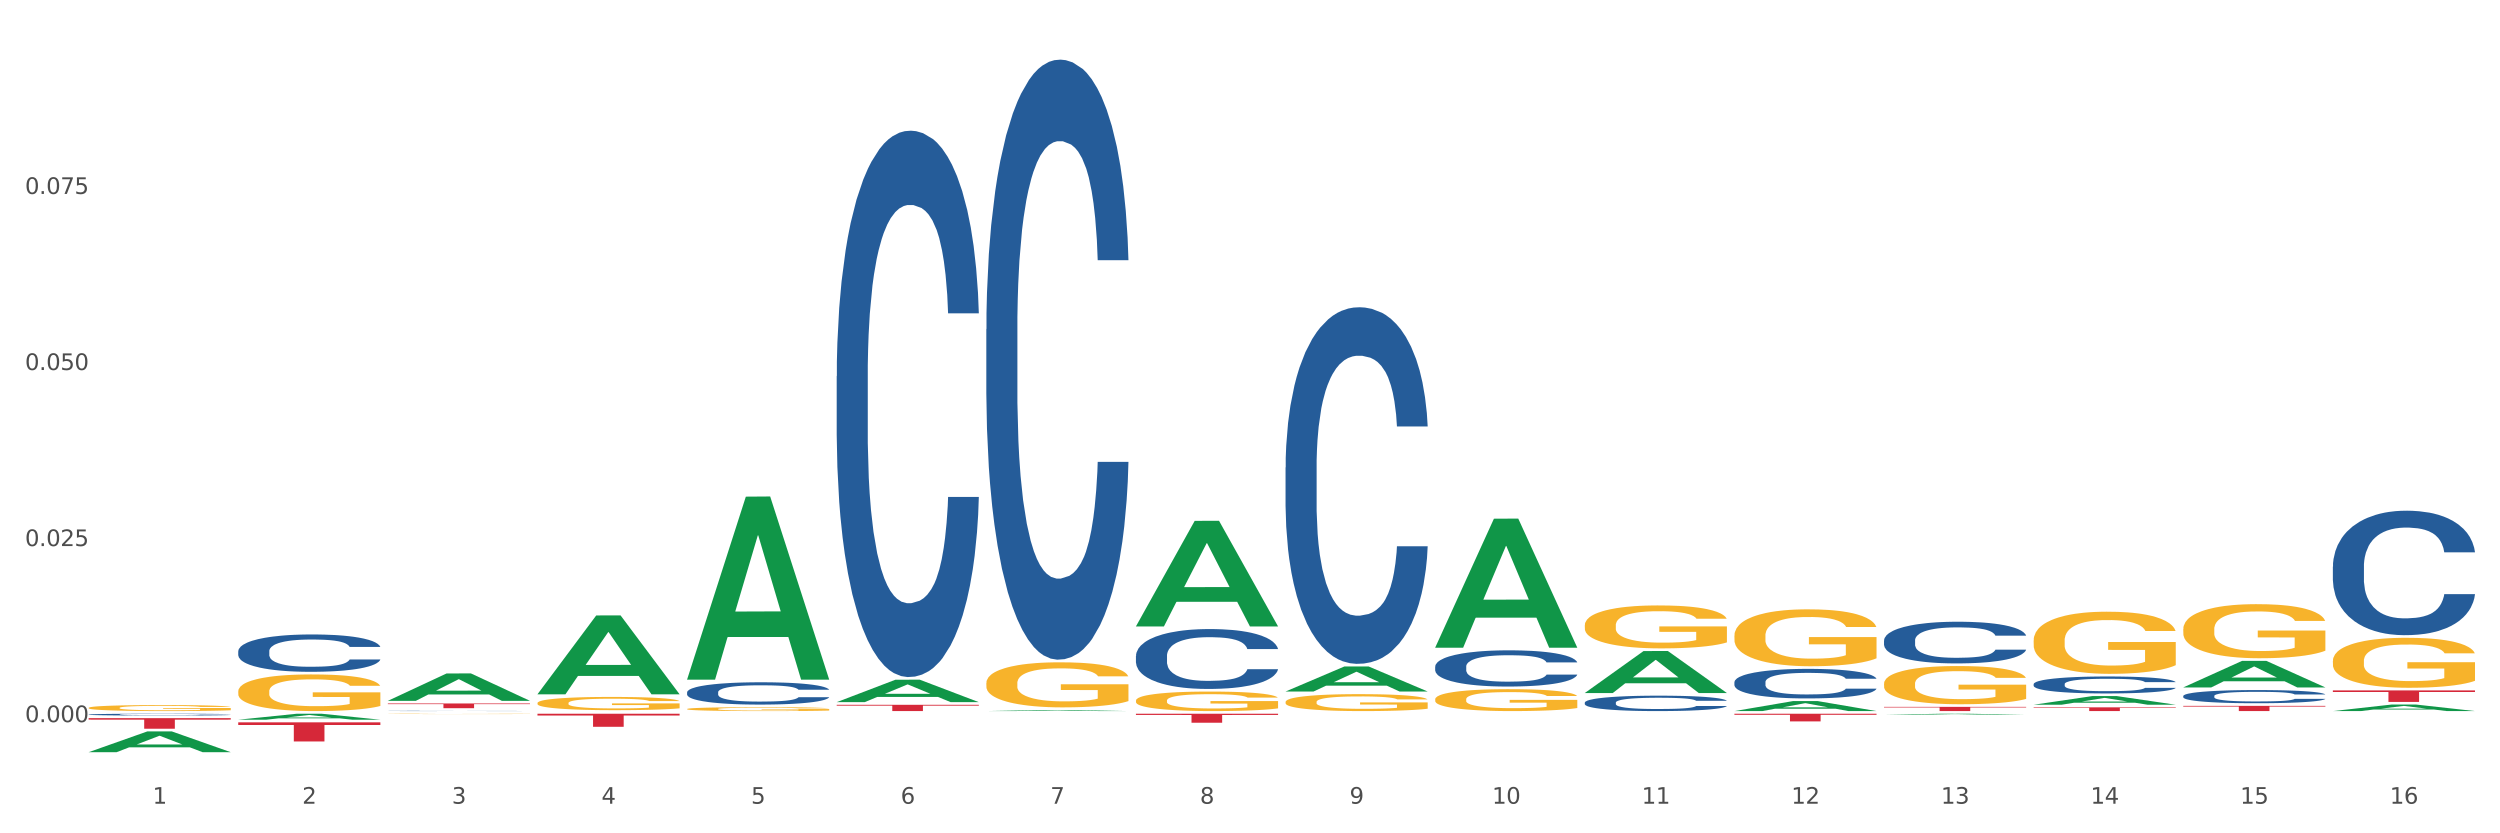 <?xml version="1.0" encoding="utf-8" standalone="no"?>
<!DOCTYPE svg PUBLIC "-//W3C//DTD SVG 1.1//EN"
  "http://www.w3.org/Graphics/SVG/1.1/DTD/svg11.dtd">
<svg xmlns:xlink="http://www.w3.org/1999/xlink" width="1080pt" height="360pt" viewBox="0 0 1080 360" xmlns="http://www.w3.org/2000/svg" version="1.1">
 <rect x="0" y="0" width="1080" height="360" fill="#333333" stroke="none"/>
 <defs>
  <style type="text/css">*{stroke-linejoin: round; stroke-linecap: butt}</style>
 </defs>
 <g id="figure_1">
  <g id="patch_1">
   <path d="M 0 360 
L 1080 360 
L 1080 0 
L 0 0 
z
" style="fill: #ffffff; stroke: #ffffff; stroke-linejoin: miter"/>
  </g>
  <g id="axes_1">
   <g id="matplotlib.axis_1">
    <g id="xtick_1">
     <g id="text_1">
      <!-- 1 -->
      <g style="fill: #4d4d4d" transform="translate(65.93 347.204) scale(0.096 -0.096)">
       <defs>
        <path id="DejaVuSans-31" d="M 794 531 
L 1825 531 
L 1825 4091 
L 703 3866 
L 703 4441 
L 1819 4666 
L 2450 4666 
L 2450 531 
L 3481 531 
L 3481 0 
L 794 0 
L 794 531 
z
" transform="scale(0.016)"/>
       </defs>
       <use xlink:href="#DejaVuSans-31"/>
      </g>
     </g>
    </g>
    <g id="xtick_2">
     <g id="text_2">
      <!-- 2 -->
      <g style="fill: #4d4d4d" transform="translate(130.565 347.204) scale(0.096 -0.096)">
       <defs>
        <path id="DejaVuSans-32" d="M 1228 531 
L 3431 531 
L 3431 0 
L 469 0 
L 469 531 
Q 828 903 1448 1529 
Q 2069 2156 2228 2338 
Q 2531 2678 2651 2914 
Q 2772 3150 2772 3378 
Q 2772 3750 2511 3984 
Q 2250 4219 1831 4219 
Q 1534 4219 1204 4116 
Q 875 4013 500 3803 
L 500 4441 
Q 881 4594 1212 4672 
Q 1544 4750 1819 4750 
Q 2544 4750 2975 4387 
Q 3406 4025 3406 3419 
Q 3406 3131 3298 2873 
Q 3191 2616 2906 2266 
Q 2828 2175 2409 1742 
Q 1991 1309 1228 531 
z
" transform="scale(0.016)"/>
       </defs>
       <use xlink:href="#DejaVuSans-32"/>
      </g>
     </g>
    </g>
    <g id="xtick_3">
     <g id="text_3">
      <!-- 3 -->
      <g style="fill: #4d4d4d" transform="translate(195.199 347.204) scale(0.096 -0.096)">
       <defs>
        <path id="DejaVuSans-33" d="M 2597 2516 
Q 3050 2419 3304 2112 
Q 3559 1806 3559 1356 
Q 3559 666 3084 287 
Q 2609 -91 1734 -91 
Q 1441 -91 1130 -33 
Q 819 25 488 141 
L 488 750 
Q 750 597 1062 519 
Q 1375 441 1716 441 
Q 2309 441 2620 675 
Q 2931 909 2931 1356 
Q 2931 1769 2642 2001 
Q 2353 2234 1838 2234 
L 1294 2234 
L 1294 2753 
L 1863 2753 
Q 2328 2753 2575 2939 
Q 2822 3125 2822 3475 
Q 2822 3834 2567 4026 
Q 2313 4219 1838 4219 
Q 1578 4219 1281 4162 
Q 984 4106 628 3988 
L 628 4550 
Q 988 4650 1302 4700 
Q 1616 4750 1894 4750 
Q 2613 4750 3031 4423 
Q 3450 4097 3450 3541 
Q 3450 3153 3228 2886 
Q 3006 2619 2597 2516 
z
" transform="scale(0.016)"/>
       </defs>
       <use xlink:href="#DejaVuSans-33"/>
      </g>
     </g>
    </g>
    <g id="xtick_4">
     <g id="text_4">
      <!-- 4 -->
      <g style="fill: #4d4d4d" transform="translate(259.833 347.204) scale(0.096 -0.096)">
       <defs>
        <path id="DejaVuSans-34" d="M 2419 4116 
L 825 1625 
L 2419 1625 
L 2419 4116 
z
M 2253 4666 
L 3047 4666 
L 3047 1625 
L 3713 1625 
L 3713 1100 
L 3047 1100 
L 3047 0 
L 2419 0 
L 2419 1100 
L 313 1100 
L 313 1709 
L 2253 4666 
z
" transform="scale(0.016)"/>
       </defs>
       <use xlink:href="#DejaVuSans-34"/>
      </g>
     </g>
    </g>
    <g id="xtick_5">
     <g id="text_5">
      <!-- 5 -->
      <g style="fill: #4d4d4d" transform="translate(324.467 347.204) scale(0.096 -0.096)">
       <defs>
        <path id="DejaVuSans-35" d="M 691 4666 
L 3169 4666 
L 3169 4134 
L 1269 4134 
L 1269 2991 
Q 1406 3038 1543 3061 
Q 1681 3084 1819 3084 
Q 2600 3084 3056 2656 
Q 3513 2228 3513 1497 
Q 3513 744 3044 326 
Q 2575 -91 1722 -91 
Q 1428 -91 1123 -41 
Q 819 9 494 109 
L 494 744 
Q 775 591 1075 516 
Q 1375 441 1709 441 
Q 2250 441 2565 725 
Q 2881 1009 2881 1497 
Q 2881 1984 2565 2268 
Q 2250 2553 1709 2553 
Q 1456 2553 1204 2497 
Q 953 2441 691 2322 
L 691 4666 
z
" transform="scale(0.016)"/>
       </defs>
       <use xlink:href="#DejaVuSans-35"/>
      </g>
     </g>
    </g>
    <g id="xtick_6">
     <g id="text_6">
      <!-- 6 -->
      <g style="fill: #4d4d4d" transform="translate(389.102 347.204) scale(0.096 -0.096)">
       <defs>
        <path id="DejaVuSans-36" d="M 2113 2584 
Q 1688 2584 1439 2293 
Q 1191 2003 1191 1497 
Q 1191 994 1439 701 
Q 1688 409 2113 409 
Q 2538 409 2786 701 
Q 3034 994 3034 1497 
Q 3034 2003 2786 2293 
Q 2538 2584 2113 2584 
z
M 3366 4563 
L 3366 3988 
Q 3128 4100 2886 4159 
Q 2644 4219 2406 4219 
Q 1781 4219 1451 3797 
Q 1122 3375 1075 2522 
Q 1259 2794 1537 2939 
Q 1816 3084 2150 3084 
Q 2853 3084 3261 2657 
Q 3669 2231 3669 1497 
Q 3669 778 3244 343 
Q 2819 -91 2113 -91 
Q 1303 -91 875 529 
Q 447 1150 447 2328 
Q 447 3434 972 4092 
Q 1497 4750 2381 4750 
Q 2619 4750 2861 4703 
Q 3103 4656 3366 4563 
z
" transform="scale(0.016)"/>
       </defs>
       <use xlink:href="#DejaVuSans-36"/>
      </g>
     </g>
    </g>
    <g id="xtick_7">
     <g id="text_7">
      <!-- 7 -->
      <g style="fill: #4d4d4d" transform="translate(453.736 347.204) scale(0.096 -0.096)">
       <defs>
        <path id="DejaVuSans-37" d="M 525 4666 
L 3525 4666 
L 3525 4397 
L 1831 0 
L 1172 0 
L 2766 4134 
L 525 4134 
L 525 4666 
z
" transform="scale(0.016)"/>
       </defs>
       <use xlink:href="#DejaVuSans-37"/>
      </g>
     </g>
    </g>
    <g id="xtick_8">
     <g id="text_8">
      <!-- 8 -->
      <g style="fill: #4d4d4d" transform="translate(518.37 347.204) scale(0.096 -0.096)">
       <defs>
        <path id="DejaVuSans-38" d="M 2034 2216 
Q 1584 2216 1326 1975 
Q 1069 1734 1069 1313 
Q 1069 891 1326 650 
Q 1584 409 2034 409 
Q 2484 409 2743 651 
Q 3003 894 3003 1313 
Q 3003 1734 2745 1975 
Q 2488 2216 2034 2216 
z
M 1403 2484 
Q 997 2584 770 2862 
Q 544 3141 544 3541 
Q 544 4100 942 4425 
Q 1341 4750 2034 4750 
Q 2731 4750 3128 4425 
Q 3525 4100 3525 3541 
Q 3525 3141 3298 2862 
Q 3072 2584 2669 2484 
Q 3125 2378 3379 2068 
Q 3634 1759 3634 1313 
Q 3634 634 3220 271 
Q 2806 -91 2034 -91 
Q 1263 -91 848 271 
Q 434 634 434 1313 
Q 434 1759 690 2068 
Q 947 2378 1403 2484 
z
M 1172 3481 
Q 1172 3119 1398 2916 
Q 1625 2713 2034 2713 
Q 2441 2713 2670 2916 
Q 2900 3119 2900 3481 
Q 2900 3844 2670 4047 
Q 2441 4250 2034 4250 
Q 1625 4250 1398 4047 
Q 1172 3844 1172 3481 
z
" transform="scale(0.016)"/>
       </defs>
       <use xlink:href="#DejaVuSans-38"/>
      </g>
     </g>
    </g>
    <g id="xtick_9">
     <g id="text_9">
      <!-- 9 -->
      <g style="fill: #4d4d4d" transform="translate(583.005 347.204) scale(0.096 -0.096)">
       <defs>
        <path id="DejaVuSans-39" d="M 703 97 
L 703 672 
Q 941 559 1184 500 
Q 1428 441 1663 441 
Q 2288 441 2617 861 
Q 2947 1281 2994 2138 
Q 2813 1869 2534 1725 
Q 2256 1581 1919 1581 
Q 1219 1581 811 2004 
Q 403 2428 403 3163 
Q 403 3881 828 4315 
Q 1253 4750 1959 4750 
Q 2769 4750 3195 4129 
Q 3622 3509 3622 2328 
Q 3622 1225 3098 567 
Q 2575 -91 1691 -91 
Q 1453 -91 1209 -44 
Q 966 3 703 97 
z
M 1959 2075 
Q 2384 2075 2632 2365 
Q 2881 2656 2881 3163 
Q 2881 3666 2632 3958 
Q 2384 4250 1959 4250 
Q 1534 4250 1286 3958 
Q 1038 3666 1038 3163 
Q 1038 2656 1286 2365 
Q 1534 2075 1959 2075 
z
" transform="scale(0.016)"/>
       </defs>
       <use xlink:href="#DejaVuSans-39"/>
      </g>
     </g>
    </g>
    <g id="xtick_10">
     <g id="text_10">
      <!-- 10 -->
      <g style="fill: #4d4d4d" transform="translate(644.585 347.204) scale(0.096 -0.096)">
       <defs>
        <path id="DejaVuSans-30" d="M 2034 4250 
Q 1547 4250 1301 3770 
Q 1056 3291 1056 2328 
Q 1056 1369 1301 889 
Q 1547 409 2034 409 
Q 2525 409 2770 889 
Q 3016 1369 3016 2328 
Q 3016 3291 2770 3770 
Q 2525 4250 2034 4250 
z
M 2034 4750 
Q 2819 4750 3233 4129 
Q 3647 3509 3647 2328 
Q 3647 1150 3233 529 
Q 2819 -91 2034 -91 
Q 1250 -91 836 529 
Q 422 1150 422 2328 
Q 422 3509 836 4129 
Q 1250 4750 2034 4750 
z
" transform="scale(0.016)"/>
       </defs>
       <use xlink:href="#DejaVuSans-31"/>
       <use xlink:href="#DejaVuSans-30" transform="translate(63.623 0)"/>
      </g>
     </g>
    </g>
    <g id="xtick_11">
     <g id="text_11">
      <!-- 11 -->
      <g style="fill: #4d4d4d" transform="translate(709.219 347.204) scale(0.096 -0.096)">
       <use xlink:href="#DejaVuSans-31"/>
       <use xlink:href="#DejaVuSans-31" transform="translate(63.623 0)"/>
      </g>
     </g>
    </g>
    <g id="xtick_12">
     <g id="text_12">
      <!-- 12 -->
      <g style="fill: #4d4d4d" transform="translate(773.854 347.204) scale(0.096 -0.096)">
       <use xlink:href="#DejaVuSans-31"/>
       <use xlink:href="#DejaVuSans-32" transform="translate(63.623 0)"/>
      </g>
     </g>
    </g>
    <g id="xtick_13">
     <g id="text_13">
      <!-- 13 -->
      <g style="fill: #4d4d4d" transform="translate(838.488 347.204) scale(0.096 -0.096)">
       <use xlink:href="#DejaVuSans-31"/>
       <use xlink:href="#DejaVuSans-33" transform="translate(63.623 0)"/>
      </g>
     </g>
    </g>
    <g id="xtick_14">
     <g id="text_14">
      <!-- 14 -->
      <g style="fill: #4d4d4d" transform="translate(903.122 347.204) scale(0.096 -0.096)">
       <use xlink:href="#DejaVuSans-31"/>
       <use xlink:href="#DejaVuSans-34" transform="translate(63.623 0)"/>
      </g>
     </g>
    </g>
    <g id="xtick_15">
     <g id="text_15">
      <!-- 15 -->
      <g style="fill: #4d4d4d" transform="translate(967.756 347.204) scale(0.096 -0.096)">
       <use xlink:href="#DejaVuSans-31"/>
       <use xlink:href="#DejaVuSans-35" transform="translate(63.623 0)"/>
      </g>
     </g>
    </g>
    <g id="xtick_16">
     <g id="text_16">
      <!-- 16 -->
      <g style="fill: #4d4d4d" transform="translate(1032.391 347.204) scale(0.096 -0.096)">
       <use xlink:href="#DejaVuSans-31"/>
       <use xlink:href="#DejaVuSans-36" transform="translate(63.623 0)"/>
      </g>
     </g>
    </g>
    <g id="xtick_17"/>
    <g id="xtick_18"/>
    <g id="xtick_19"/>
    <g id="xtick_20"/>
    <g id="xtick_21"/>
    <g id="xtick_22"/>
    <g id="xtick_23"/>
    <g id="xtick_24"/>
    <g id="xtick_25"/>
    <g id="xtick_26"/>
    <g id="xtick_27"/>
    <g id="xtick_28"/>
    <g id="xtick_29"/>
    <g id="xtick_30"/>
    <g id="xtick_31"/>
   </g>
   <g id="matplotlib.axis_2">
    <g id="ytick_1">
     <g id="text_17">
      <!-- 0.000 -->
      <g style="fill: #4d4d4d" transform="translate(10.8 311.967) scale(0.096 -0.096)">
       <defs>
        <path id="DejaVuSans-2e" d="M 684 794 
L 1344 794 
L 1344 0 
L 684 0 
L 684 794 
z
" transform="scale(0.016)"/>
       </defs>
       <use xlink:href="#DejaVuSans-30"/>
       <use xlink:href="#DejaVuSans-2e" transform="translate(63.623 0)"/>
       <use xlink:href="#DejaVuSans-30" transform="translate(95.41 0)"/>
       <use xlink:href="#DejaVuSans-30" transform="translate(159.033 0)"/>
       <use xlink:href="#DejaVuSans-30" transform="translate(222.656 0)"/>
      </g>
     </g>
    </g>
    <g id="ytick_2">
     <g id="text_18">
      <!-- 0.025 -->
      <g style="fill: #4d4d4d" transform="translate(10.8 235.907) scale(0.096 -0.096)">
       <use xlink:href="#DejaVuSans-30"/>
       <use xlink:href="#DejaVuSans-2e" transform="translate(63.623 0)"/>
       <use xlink:href="#DejaVuSans-30" transform="translate(95.41 0)"/>
       <use xlink:href="#DejaVuSans-32" transform="translate(159.033 0)"/>
       <use xlink:href="#DejaVuSans-35" transform="translate(222.656 0)"/>
      </g>
     </g>
    </g>
    <g id="ytick_3">
     <g id="text_19">
      <!-- 0.050 -->
      <g style="fill: #4d4d4d" transform="translate(10.8 159.848) scale(0.096 -0.096)">
       <use xlink:href="#DejaVuSans-30"/>
       <use xlink:href="#DejaVuSans-2e" transform="translate(63.623 0)"/>
       <use xlink:href="#DejaVuSans-30" transform="translate(95.41 0)"/>
       <use xlink:href="#DejaVuSans-35" transform="translate(159.033 0)"/>
       <use xlink:href="#DejaVuSans-30" transform="translate(222.656 0)"/>
      </g>
     </g>
    </g>
    <g id="ytick_4">
     <g id="text_20">
      <!-- 0.075 -->
      <g style="fill: #4d4d4d" transform="translate(10.8 83.788) scale(0.096 -0.096)">
       <use xlink:href="#DejaVuSans-30"/>
       <use xlink:href="#DejaVuSans-2e" transform="translate(63.623 0)"/>
       <use xlink:href="#DejaVuSans-30" transform="translate(95.41 0)"/>
       <use xlink:href="#DejaVuSans-37" transform="translate(159.033 0)"/>
       <use xlink:href="#DejaVuSans-35" transform="translate(222.656 0)"/>
      </g>
     </g>
    </g>
    <g id="ytick_5"/>
    <g id="ytick_6"/>
    <g id="ytick_7"/>
    <g id="ytick_8"/>
   </g>
   <g id="PolyCollection_1">
    <path d="M 38.283 324.933 
L 38.346 324.924 
L 63.667 315.961 
L 74.175 315.953 
L 99.686 324.95 
L 87.532 324.95 
L 82.024 322.854 
L 55.881 322.854 
L 55.691 322.888 
L 50.374 324.95 
L 38.283 324.95 
L 38.283 324.933 
L 59.173 321.604 
L 78.733 321.596 
L 69.048 317.87 
L 68.921 317.853 
L 68.794 317.879 
L 59.109 321.596 
L 59.173 321.604 
L 38.283 324.933 
z
" clip-path="url(#p619284901f)" style="fill: #109648"/>
    <path d="M 232.186 308.32 
L 293.588 308.32 
L 293.588 309.106 
L 269.435 309.111 
L 269.435 313.979 
L 256.194 313.979 
L 256.194 309.111 
L 232.186 309.106 
L 232.186 308.325 
L 232.186 308.32 
z
" clip-path="url(#p619284901f)" style="fill: #d62839"/>
    <path d="M 167.552 303.897 
L 228.954 303.897 
L 228.954 304.18 
L 204.801 304.182 
L 204.801 305.932 
L 191.56 305.932 
L 191.56 304.182 
L 167.552 304.18 
L 167.552 303.899 
L 167.552 303.897 
z
" clip-path="url(#p619284901f)" style="fill: #d62839"/>
    <path d="M 102.917 312.049 
L 164.32 312.049 
L 164.32 313.197 
L 140.166 313.205 
L 140.166 320.309 
L 126.925 320.309 
L 126.925 313.205 
L 102.917 313.197 
L 102.917 312.057 
L 102.917 312.049 
z
" clip-path="url(#p619284901f)" style="fill: #d62839"/>
    <path d="M 38.283 310.246 
L 99.686 310.246 
L 99.686 310.882 
L 75.532 310.886 
L 75.532 314.822 
L 62.291 314.822 
L 62.291 310.886 
L 38.283 310.882 
L 38.283 310.25 
L 38.283 310.246 
z
" clip-path="url(#p619284901f)" style="fill: #d62839"/>
    <path d="M 38.283 305.79 
L 38.355 305.788 
L 38.355 305.703 
L 38.5 305.629 
L 39.225 305.451 
L 40.313 305.304 
L 41.11 305.225 
L 41.908 305.161 
L 42.85 305.097 
L 44.01 305.031 
L 46.112 304.933 
L 47.417 304.883 
L 49.012 304.831 
L 51.912 304.755 
L 54.014 304.712 
L 56.189 304.677 
L 59.741 304.634 
L 62.061 304.615 
L 64.526 304.601 
L 67.498 304.591 
L 69.745 304.589 
L 74.675 304.596 
L 78.88 304.617 
L 80.91 304.634 
L 83.519 304.662 
L 84.897 304.681 
L 87.144 304.719 
L 89.464 304.769 
L 91.059 304.812 
L 93.451 304.893 
L 95.263 304.974 
L 96.931 305.073 
L 97.801 305.142 
L 98.453 305.206 
L 99.033 305.28 
L 99.613 305.396 
L 86.564 305.396 
L 86.057 305.313 
L 85.259 305.235 
L 84.099 305.159 
L 83.084 305.111 
L 81.345 305.052 
L 79.75 305.014 
L 78.082 304.985 
L 76.052 304.962 
L 74.458 304.95 
L 72.21 304.94 
L 67.788 304.943 
L 64.816 304.962 
L 62.786 304.985 
L 61.481 305.007 
L 60.321 305.031 
L 59.016 305.064 
L 57.494 305.114 
L 56.407 305.159 
L 55.319 305.216 
L 54.449 305.273 
L 53.652 305.339 
L 52.999 305.41 
L 52.492 305.484 
L 52.057 305.574 
L 51.694 305.724 
L 51.694 306.049 
L 51.839 306.123 
L 52.202 306.22 
L 52.637 306.294 
L 53.362 306.382 
L 54.014 306.441 
L 55.247 306.527 
L 56.624 306.598 
L 57.711 306.643 
L 58.799 306.681 
L 60.684 306.733 
L 62.786 306.776 
L 64.598 306.802 
L 67.063 306.826 
L 68.731 306.835 
L 70.18 306.84 
L 73.733 306.84 
L 76.27 306.833 
L 79.097 306.816 
L 81.272 306.795 
L 83.084 306.769 
L 85.114 306.726 
L 86.419 306.686 
L 86.419 306.189 
L 70.47 306.187 
L 70.47 305.857 
L 99.686 305.857 
L 99.686 306.826 
L 98.453 306.876 
L 97.076 306.921 
L 95.626 306.961 
L 93.451 307.011 
L 90.841 307.059 
L 88.521 307.092 
L 86.057 307.12 
L 83.157 307.147 
L 79.387 307.17 
L 77.067 307.18 
L 74.168 307.187 
L 70.76 307.189 
L 67.788 307.185 
L 64.888 307.173 
L 61.844 307.151 
L 58.871 307.12 
L 56.624 307.09 
L 54.377 307.052 
L 51.984 307.002 
L 50.1 306.954 
L 48.65 306.911 
L 47.055 306.857 
L 45.315 306.786 
L 44.01 306.721 
L 42.85 306.655 
L 41.618 306.569 
L 40.748 306.496 
L 39.878 306.403 
L 39.37 306.334 
L 38.79 306.227 
L 38.355 306.078 
L 38.283 305.79 
z
" clip-path="url(#p619284901f)" style="fill: #f7b32b"/>
    <path d="M 102.917 281.335 
L 102.99 281.32 
L 102.99 280.907 
L 103.208 280.347 
L 104.006 279.316 
L 105.022 278.535 
L 106.764 277.621 
L 107.708 277.238 
L 108.941 276.81 
L 111.482 276.118 
L 114.385 275.528 
L 116.417 275.204 
L 117.941 274.998 
L 121.353 274.629 
L 123.312 274.467 
L 125.344 274.334 
L 127.086 274.246 
L 129.99 274.143 
L 132.312 274.099 
L 134.998 274.084 
L 137.248 274.099 
L 140.223 274.158 
L 144.578 274.334 
L 146.247 274.438 
L 148.497 274.614 
L 150.82 274.85 
L 152.707 275.086 
L 154.884 275.425 
L 157.134 275.867 
L 159.312 276.427 
L 160.836 276.943 
L 162.07 277.488 
L 163.159 278.152 
L 163.957 278.874 
L 164.32 279.478 
L 151.038 279.478 
L 150.675 278.933 
L 149.949 278.343 
L 149.223 277.945 
L 148.425 277.621 
L 147.191 277.253 
L 146.102 277.017 
L 144.288 276.737 
L 142.618 276.56 
L 141.239 276.457 
L 139.57 276.368 
L 136.014 276.28 
L 133.473 276.28 
L 131.877 276.309 
L 129.917 276.383 
L 128.248 276.486 
L 126.288 276.663 
L 124.764 276.855 
L 123.24 277.105 
L 122.369 277.282 
L 121.062 277.606 
L 120.191 277.872 
L 119.03 278.328 
L 118.377 278.653 
L 117.216 279.493 
L 116.707 280.112 
L 116.49 280.539 
L 116.345 281.011 
L 116.345 283.31 
L 116.78 284.341 
L 117.143 284.783 
L 117.724 285.285 
L 118.812 285.933 
L 120.409 286.567 
L 122.078 287.024 
L 123.457 287.304 
L 124.764 287.51 
L 126.07 287.672 
L 127.667 287.819 
L 128.973 287.908 
L 130.933 287.996 
L 133.256 288.04 
L 135.07 288.04 
L 138.772 287.967 
L 140.441 287.893 
L 142.038 287.79 
L 143.78 287.628 
L 145.159 287.451 
L 145.957 287.318 
L 147.264 287.038 
L 148.28 286.744 
L 149.151 286.405 
L 149.731 286.11 
L 150.385 285.668 
L 150.893 285.167 
L 151.038 284.901 
L 164.32 284.901 
L 164.03 285.432 
L 163.521 285.948 
L 162.505 286.64 
L 161.707 287.038 
L 160.473 287.525 
L 159.167 287.937 
L 157.352 288.394 
L 155.683 288.733 
L 153.941 289.028 
L 152.054 289.293 
L 148.643 289.662 
L 147.409 289.765 
L 144.796 289.942 
L 142.764 290.045 
L 139.788 290.148 
L 136.74 290.207 
L 133.546 290.222 
L 130.715 290.192 
L 127.594 290.104 
L 125.635 290.015 
L 123.457 289.883 
L 120.917 289.676 
L 118.522 289.426 
L 116.272 289.131 
L 114.167 288.792 
L 112.208 288.409 
L 109.667 287.775 
L 107.78 287.156 
L 106.401 286.581 
L 105.458 286.095 
L 104.514 285.476 
L 104.006 285.049 
L 103.208 284.017 
L 102.917 283.059 
L 102.917 281.335 
z
" clip-path="url(#p619284901f)" style="fill: #255c99"/>
    <path d="M 167.552 307.119 
L 167.624 307.119 
L 167.624 307.116 
L 167.842 307.112 
L 168.64 307.104 
L 169.656 307.098 
L 171.398 307.09 
L 172.342 307.087 
L 173.576 307.084 
L 176.116 307.079 
L 179.019 307.074 
L 181.051 307.071 
L 182.576 307.07 
L 185.987 307.067 
L 187.947 307.066 
L 189.979 307.065 
L 191.721 307.064 
L 194.624 307.063 
L 196.946 307.063 
L 199.632 307.063 
L 201.882 307.063 
L 204.858 307.063 
L 209.212 307.065 
L 210.882 307.065 
L 213.132 307.067 
L 215.454 307.069 
L 217.341 307.07 
L 219.519 307.073 
L 221.769 307.077 
L 223.946 307.081 
L 225.47 307.085 
L 226.704 307.089 
L 227.793 307.095 
L 228.591 307.1 
L 228.954 307.105 
L 215.672 307.105 
L 215.309 307.101 
L 214.583 307.096 
L 213.858 307.093 
L 213.059 307.09 
L 211.825 307.087 
L 210.737 307.086 
L 208.922 307.083 
L 207.253 307.082 
L 205.874 307.081 
L 204.204 307.081 
L 200.648 307.08 
L 198.108 307.08 
L 196.511 307.08 
L 194.551 307.081 
L 192.882 307.081 
L 190.922 307.083 
L 189.398 307.084 
L 187.874 307.086 
L 187.003 307.088 
L 185.697 307.09 
L 184.826 307.092 
L 183.664 307.096 
L 183.011 307.098 
L 181.85 307.105 
L 181.342 307.11 
L 181.124 307.113 
L 180.979 307.117 
L 180.979 307.135 
L 181.414 307.143 
L 181.777 307.147 
L 182.358 307.151 
L 183.447 307.156 
L 185.043 307.161 
L 186.713 307.164 
L 188.092 307.166 
L 189.398 307.168 
L 190.705 307.169 
L 192.301 307.17 
L 193.608 307.171 
L 195.567 307.172 
L 197.89 307.172 
L 199.704 307.172 
L 203.406 307.172 
L 205.075 307.171 
L 206.672 307.17 
L 208.414 307.169 
L 209.793 307.168 
L 210.591 307.166 
L 211.898 307.164 
L 212.914 307.162 
L 213.785 307.159 
L 214.366 307.157 
L 215.019 307.154 
L 215.527 307.15 
L 215.672 307.147 
L 228.954 307.147 
L 228.664 307.152 
L 228.156 307.156 
L 227.14 307.161 
L 226.341 307.164 
L 225.107 307.168 
L 223.801 307.171 
L 221.987 307.175 
L 220.317 307.178 
L 218.575 307.18 
L 216.688 307.182 
L 213.277 307.185 
L 212.043 307.186 
L 209.43 307.187 
L 207.398 307.188 
L 204.422 307.189 
L 201.374 307.189 
L 198.18 307.189 
L 195.35 307.189 
L 192.229 307.188 
L 190.269 307.188 
L 188.092 307.187 
L 185.551 307.185 
L 183.156 307.183 
L 180.906 307.181 
L 178.801 307.178 
L 176.842 307.175 
L 174.302 307.17 
L 172.414 307.165 
L 171.035 307.161 
L 170.092 307.157 
L 169.148 307.152 
L 168.64 307.149 
L 167.842 307.141 
L 167.552 307.133 
L 167.552 307.119 
z
" clip-path="url(#p619284901f)" style="fill: #255c99"/>
    <path d="M 296.82 299.073 
L 296.893 299.064 
L 296.893 298.818 
L 297.11 298.483 
L 297.909 297.867 
L 298.925 297.4 
L 300.667 296.854 
L 301.61 296.625 
L 302.844 296.37 
L 305.385 295.956 
L 308.288 295.604 
L 310.32 295.411 
L 311.844 295.287 
L 315.255 295.067 
L 317.215 294.97 
L 319.247 294.891 
L 320.989 294.838 
L 323.892 294.777 
L 326.215 294.75 
L 328.9 294.741 
L 331.15 294.75 
L 334.126 294.785 
L 338.481 294.891 
L 340.15 294.953 
L 342.4 295.058 
L 344.723 295.199 
L 346.61 295.34 
L 348.787 295.543 
L 351.037 295.807 
L 353.215 296.141 
L 354.739 296.449 
L 355.973 296.775 
L 357.061 297.171 
L 357.86 297.603 
L 358.223 297.964 
L 344.941 297.964 
L 344.578 297.638 
L 343.852 297.286 
L 343.126 297.048 
L 342.328 296.854 
L 341.094 296.634 
L 340.005 296.493 
L 338.191 296.326 
L 336.521 296.22 
L 335.142 296.159 
L 333.473 296.106 
L 329.917 296.053 
L 327.376 296.053 
L 325.78 296.071 
L 323.82 296.115 
L 322.151 296.176 
L 320.191 296.282 
L 318.667 296.397 
L 317.143 296.546 
L 316.272 296.652 
L 314.965 296.846 
L 314.094 297.004 
L 312.933 297.277 
L 312.28 297.471 
L 311.118 297.972 
L 310.61 298.342 
L 310.393 298.597 
L 310.247 298.879 
L 310.247 300.253 
L 310.683 300.869 
L 311.046 301.133 
L 311.626 301.432 
L 312.715 301.82 
L 314.312 302.198 
L 315.981 302.471 
L 317.36 302.638 
L 318.667 302.762 
L 319.973 302.858 
L 321.57 302.946 
L 322.876 302.999 
L 324.836 303.052 
L 327.159 303.078 
L 328.973 303.078 
L 332.675 303.034 
L 334.344 302.99 
L 335.941 302.929 
L 337.683 302.832 
L 339.062 302.726 
L 339.86 302.647 
L 341.166 302.48 
L 342.183 302.304 
L 343.054 302.101 
L 343.634 301.925 
L 344.287 301.661 
L 344.795 301.362 
L 344.941 301.203 
L 358.223 301.203 
L 357.932 301.52 
L 357.424 301.828 
L 356.408 302.242 
L 355.61 302.48 
L 354.376 302.77 
L 353.07 303.017 
L 351.255 303.29 
L 349.586 303.492 
L 347.844 303.668 
L 345.957 303.827 
L 342.546 304.047 
L 341.312 304.108 
L 338.699 304.214 
L 336.667 304.276 
L 333.691 304.337 
L 330.642 304.373 
L 327.449 304.381 
L 324.618 304.364 
L 321.497 304.311 
L 319.538 304.258 
L 317.36 304.179 
L 314.82 304.056 
L 312.425 303.906 
L 310.175 303.73 
L 308.07 303.527 
L 306.11 303.299 
L 303.57 302.92 
L 301.683 302.55 
L 300.304 302.207 
L 299.36 301.916 
L 298.417 301.547 
L 297.909 301.291 
L 297.11 300.675 
L 296.82 300.103 
L 296.82 299.073 
z
" clip-path="url(#p619284901f)" style="fill: #255c99"/>
    <path d="M 361.454 162.513 
L 361.527 162.297 
L 361.527 156.262 
L 361.745 148.07 
L 362.543 132.981 
L 363.559 121.556 
L 365.301 108.192 
L 366.245 102.587 
L 367.479 96.336 
L 370.019 86.204 
L 372.922 77.582 
L 374.954 72.84 
L 376.479 69.822 
L 379.89 64.433 
L 381.849 62.062 
L 383.882 60.122 
L 385.624 58.828 
L 388.527 57.319 
L 390.849 56.673 
L 393.535 56.457 
L 395.785 56.673 
L 398.761 57.535 
L 403.115 60.122 
L 404.785 61.631 
L 407.035 64.217 
L 409.357 67.666 
L 411.244 71.115 
L 413.422 76.073 
L 415.672 82.54 
L 417.849 90.731 
L 419.373 98.276 
L 420.607 106.252 
L 421.696 115.952 
L 422.494 126.514 
L 422.857 135.352 
L 409.575 135.352 
L 409.212 127.376 
L 408.486 118.754 
L 407.76 112.934 
L 406.962 108.192 
L 405.728 102.803 
L 404.64 99.354 
L 402.825 95.258 
L 401.156 92.671 
L 399.777 91.162 
L 398.107 89.869 
L 394.551 88.576 
L 392.011 88.576 
L 390.414 89.007 
L 388.454 90.084 
L 386.785 91.593 
L 384.825 94.18 
L 383.301 96.982 
L 381.777 100.647 
L 380.906 103.234 
L 379.599 107.976 
L 378.728 111.856 
L 377.567 118.538 
L 376.914 123.281 
L 375.753 135.568 
L 375.245 144.621 
L 375.027 150.873 
L 374.882 157.77 
L 374.882 191.398 
L 375.317 206.487 
L 375.68 212.954 
L 376.261 220.283 
L 377.349 229.768 
L 378.946 239.037 
L 380.616 245.719 
L 381.995 249.815 
L 383.301 252.833 
L 384.607 255.204 
L 386.204 257.359 
L 387.511 258.653 
L 389.47 259.946 
L 391.793 260.593 
L 393.607 260.593 
L 397.309 259.515 
L 398.978 258.437 
L 400.575 256.928 
L 402.317 254.557 
L 403.696 251.97 
L 404.494 250.03 
L 405.801 245.935 
L 406.817 241.623 
L 407.688 236.666 
L 408.268 232.354 
L 408.922 225.888 
L 409.43 218.558 
L 409.575 214.678 
L 422.857 214.678 
L 422.567 222.439 
L 422.059 229.983 
L 421.043 240.115 
L 420.244 245.935 
L 419.01 253.048 
L 417.704 259.084 
L 415.889 265.766 
L 414.22 270.724 
L 412.478 275.035 
L 410.591 278.915 
L 407.18 284.304 
L 405.946 285.813 
L 403.333 288.4 
L 401.301 289.909 
L 398.325 291.418 
L 395.277 292.28 
L 392.083 292.496 
L 389.253 292.065 
L 386.132 290.771 
L 384.172 289.478 
L 381.995 287.538 
L 379.454 284.52 
L 377.059 280.855 
L 374.809 276.544 
L 372.704 271.586 
L 370.745 265.982 
L 368.204 256.713 
L 366.317 247.659 
L 364.938 239.252 
L 363.995 232.139 
L 363.051 223.085 
L 362.543 216.834 
L 361.745 201.745 
L 361.454 187.733 
L 361.454 162.513 
z
" clip-path="url(#p619284901f)" style="fill: #255c99"/>
    <path d="M 426.089 142.234 
L 426.161 141.997 
L 426.161 135.369 
L 426.379 126.373 
L 427.177 109.801 
L 428.194 97.254 
L 429.936 82.576 
L 430.879 76.421 
L 432.113 69.556 
L 434.653 58.429 
L 437.556 48.96 
L 439.589 43.752 
L 441.113 40.437 
L 444.524 34.519 
L 446.484 31.915 
L 448.516 29.784 
L 450.258 28.364 
L 453.161 26.706 
L 455.484 25.996 
L 458.169 25.759 
L 460.419 25.996 
L 463.395 26.943 
L 467.75 29.784 
L 469.419 31.441 
L 471.669 34.282 
L 473.991 38.07 
L 475.879 41.858 
L 478.056 47.303 
L 480.306 54.405 
L 482.483 63.401 
L 484.008 71.686 
L 485.241 80.446 
L 486.33 91.099 
L 487.128 102.699 
L 487.491 112.405 
L 474.209 112.405 
L 473.846 103.646 
L 473.121 94.176 
L 472.395 87.785 
L 471.596 82.576 
L 470.362 76.658 
L 469.274 72.87 
L 467.459 68.372 
L 465.79 65.531 
L 464.411 63.874 
L 462.742 62.454 
L 459.185 61.033 
L 456.645 61.033 
L 455.048 61.507 
L 453.088 62.69 
L 451.419 64.348 
L 449.459 67.188 
L 447.935 70.266 
L 446.411 74.291 
L 445.54 77.131 
L 444.234 82.34 
L 443.363 86.601 
L 442.202 93.94 
L 441.548 99.148 
L 440.387 112.642 
L 439.879 122.585 
L 439.661 129.45 
L 439.516 137.026 
L 439.516 173.957 
L 439.952 190.528 
L 440.314 197.63 
L 440.895 205.68 
L 441.984 216.096 
L 443.581 226.276 
L 445.25 233.614 
L 446.629 238.113 
L 447.935 241.427 
L 449.242 244.031 
L 450.839 246.398 
L 452.145 247.819 
L 454.105 249.239 
L 456.427 249.949 
L 458.242 249.949 
L 461.943 248.766 
L 463.613 247.582 
L 465.209 245.925 
L 466.951 243.321 
L 468.33 240.48 
L 469.129 238.349 
L 470.435 233.851 
L 471.451 229.116 
L 472.322 223.672 
L 472.903 218.937 
L 473.556 211.835 
L 474.064 203.786 
L 474.209 199.524 
L 487.491 199.524 
L 487.201 208.047 
L 486.693 216.333 
L 485.677 227.459 
L 484.878 233.851 
L 483.645 241.664 
L 482.338 248.292 
L 480.524 255.631 
L 478.854 261.076 
L 477.112 265.811 
L 475.225 270.072 
L 471.814 275.99 
L 470.58 277.648 
L 467.967 280.488 
L 465.935 282.146 
L 462.959 283.803 
L 459.911 284.75 
L 456.717 284.986 
L 453.887 284.513 
L 450.766 283.093 
L 448.806 281.672 
L 446.629 279.541 
L 444.089 276.227 
L 441.693 272.203 
L 439.443 267.468 
L 437.339 262.023 
L 435.379 255.868 
L 432.839 245.688 
L 430.952 235.745 
L 429.573 226.512 
L 428.629 218.7 
L 427.686 208.757 
L 427.177 201.892 
L 426.379 185.32 
L 426.089 169.932 
L 426.089 142.234 
z
" clip-path="url(#p619284901f)" style="fill: #255c99"/>
    <path d="M 490.723 283.378 
L 490.796 283.354 
L 490.796 282.693 
L 491.013 281.795 
L 491.812 280.141 
L 492.828 278.888 
L 494.57 277.423 
L 495.513 276.809 
L 496.747 276.124 
L 499.287 275.013 
L 502.191 274.068 
L 504.223 273.548 
L 505.747 273.217 
L 509.158 272.627 
L 511.118 272.367 
L 513.15 272.154 
L 514.892 272.012 
L 517.795 271.847 
L 520.118 271.776 
L 522.803 271.752 
L 525.053 271.776 
L 528.029 271.87 
L 532.384 272.154 
L 534.053 272.319 
L 536.303 272.603 
L 538.626 272.981 
L 540.513 273.359 
L 542.69 273.902 
L 544.94 274.611 
L 547.118 275.509 
L 548.642 276.336 
L 549.876 277.211 
L 550.964 278.274 
L 551.763 279.432 
L 552.126 280.4 
L 538.844 280.4 
L 538.481 279.526 
L 537.755 278.581 
L 537.029 277.943 
L 536.231 277.423 
L 534.997 276.833 
L 533.908 276.454 
L 532.094 276.005 
L 530.424 275.722 
L 529.045 275.557 
L 527.376 275.415 
L 523.819 275.273 
L 521.279 275.273 
L 519.682 275.32 
L 517.723 275.438 
L 516.053 275.604 
L 514.094 275.887 
L 512.57 276.195 
L 511.045 276.596 
L 510.174 276.88 
L 508.868 277.4 
L 507.997 277.825 
L 506.836 278.557 
L 506.183 279.077 
L 505.021 280.424 
L 504.513 281.417 
L 504.296 282.102 
L 504.15 282.858 
L 504.15 286.544 
L 504.586 288.198 
L 504.949 288.907 
L 505.529 289.71 
L 506.618 290.75 
L 508.215 291.766 
L 509.884 292.499 
L 511.263 292.948 
L 512.57 293.278 
L 513.876 293.538 
L 515.473 293.775 
L 516.779 293.916 
L 518.739 294.058 
L 521.061 294.129 
L 522.876 294.129 
L 526.578 294.011 
L 528.247 293.893 
L 529.844 293.727 
L 531.586 293.467 
L 532.965 293.184 
L 533.763 292.971 
L 535.069 292.522 
L 536.085 292.05 
L 536.956 291.506 
L 537.537 291.034 
L 538.19 290.325 
L 538.698 289.521 
L 538.844 289.096 
L 552.126 289.096 
L 551.835 289.947 
L 551.327 290.774 
L 550.311 291.884 
L 549.513 292.522 
L 548.279 293.302 
L 546.972 293.964 
L 545.158 294.696 
L 543.489 295.24 
L 541.747 295.712 
L 539.86 296.137 
L 536.448 296.728 
L 535.215 296.894 
L 532.602 297.177 
L 530.569 297.343 
L 527.594 297.508 
L 524.545 297.602 
L 521.352 297.626 
L 518.521 297.579 
L 515.4 297.437 
L 513.441 297.295 
L 511.263 297.083 
L 508.723 296.752 
L 506.328 296.35 
L 504.078 295.878 
L 501.973 295.334 
L 500.013 294.72 
L 497.473 293.704 
L 495.586 292.711 
L 494.207 291.79 
L 493.263 291.01 
L 492.32 290.018 
L 491.812 289.332 
L 491.013 287.678 
L 490.723 286.142 
L 490.723 283.378 
z
" clip-path="url(#p619284901f)" style="fill: #255c99"/>
    <path d="M 555.357 201.95 
L 555.43 201.809 
L 555.43 197.87 
L 555.648 192.523 
L 556.446 182.675 
L 557.462 175.219 
L 559.204 166.496 
L 560.148 162.838 
L 561.381 158.758 
L 563.922 152.146 
L 566.825 146.518 
L 568.857 143.423 
L 570.381 141.453 
L 573.793 137.936 
L 575.752 136.388 
L 577.785 135.122 
L 579.526 134.278 
L 582.43 133.293 
L 584.752 132.871 
L 587.438 132.73 
L 589.688 132.871 
L 592.663 133.434 
L 597.018 135.122 
L 598.688 136.107 
L 600.938 137.795 
L 603.26 140.046 
L 605.147 142.297 
L 607.325 145.533 
L 609.575 149.754 
L 611.752 155.1 
L 613.276 160.024 
L 614.51 165.23 
L 615.599 171.561 
L 616.397 178.454 
L 616.76 184.223 
L 603.478 184.223 
L 603.115 179.017 
L 602.389 173.39 
L 601.663 169.591 
L 600.865 166.496 
L 599.631 162.979 
L 598.542 160.728 
L 596.728 158.055 
L 595.059 156.366 
L 593.68 155.381 
L 592.01 154.537 
L 588.454 153.693 
L 585.913 153.693 
L 584.317 153.975 
L 582.357 154.678 
L 580.688 155.663 
L 578.728 157.351 
L 577.204 159.18 
L 575.68 161.572 
L 574.809 163.26 
L 573.502 166.355 
L 572.631 168.888 
L 571.47 173.249 
L 570.817 176.344 
L 569.656 184.363 
L 569.148 190.272 
L 568.93 194.352 
L 568.785 198.854 
L 568.785 220.802 
L 569.22 230.65 
L 569.583 234.871 
L 570.164 239.654 
L 571.252 245.845 
L 572.849 251.894 
L 574.518 256.256 
L 575.897 258.929 
L 577.204 260.898 
L 578.51 262.446 
L 580.107 263.853 
L 581.414 264.697 
L 583.373 265.541 
L 585.696 265.963 
L 587.51 265.963 
L 591.212 265.26 
L 592.881 264.556 
L 594.478 263.572 
L 596.22 262.024 
L 597.599 260.336 
L 598.397 259.069 
L 599.704 256.396 
L 600.72 253.583 
L 601.591 250.347 
L 602.171 247.533 
L 602.825 243.312 
L 603.333 238.529 
L 603.478 235.996 
L 616.76 235.996 
L 616.47 241.061 
L 615.962 245.985 
L 614.945 252.598 
L 614.147 256.396 
L 612.913 261.039 
L 611.607 264.978 
L 609.792 269.34 
L 608.123 272.576 
L 606.381 275.389 
L 604.494 277.922 
L 601.083 281.439 
L 599.849 282.424 
L 597.236 284.112 
L 595.204 285.097 
L 592.228 286.082 
L 589.18 286.645 
L 585.986 286.785 
L 583.155 286.504 
L 580.035 285.66 
L 578.075 284.816 
L 575.897 283.549 
L 573.357 281.58 
L 570.962 279.188 
L 568.712 276.374 
L 566.607 273.138 
L 564.648 269.481 
L 562.107 263.431 
L 560.22 257.522 
L 558.841 252.035 
L 557.898 247.392 
L 556.954 241.483 
L 556.446 237.403 
L 555.648 227.555 
L 555.357 218.41 
L 555.357 201.95 
z
" clip-path="url(#p619284901f)" style="fill: #255c99"/>
    <path d="M 619.992 287.97 
L 620.064 287.956 
L 620.064 287.556 
L 620.282 287.013 
L 621.08 286.013 
L 622.096 285.255 
L 623.838 284.369 
L 624.782 283.998 
L 626.016 283.583 
L 628.556 282.912 
L 631.459 282.34 
L 633.492 282.026 
L 635.016 281.826 
L 638.427 281.469 
L 640.387 281.311 
L 642.419 281.183 
L 644.161 281.097 
L 647.064 280.997 
L 649.387 280.954 
L 652.072 280.94 
L 654.322 280.954 
L 657.298 281.011 
L 661.653 281.183 
L 663.322 281.283 
L 665.572 281.454 
L 667.894 281.683 
L 669.781 281.911 
L 671.959 282.24 
L 674.209 282.669 
L 676.386 283.212 
L 677.91 283.712 
L 679.144 284.241 
L 680.233 284.884 
L 681.031 285.584 
L 681.394 286.17 
L 668.112 286.17 
L 667.749 285.641 
L 667.023 285.07 
L 666.298 284.684 
L 665.499 284.369 
L 664.265 284.012 
L 663.177 283.783 
L 661.362 283.512 
L 659.693 283.34 
L 658.314 283.24 
L 656.644 283.155 
L 653.088 283.069 
L 650.548 283.069 
L 648.951 283.098 
L 646.991 283.169 
L 645.322 283.269 
L 643.362 283.441 
L 641.838 283.626 
L 640.314 283.869 
L 639.443 284.041 
L 638.137 284.355 
L 637.266 284.612 
L 636.104 285.055 
L 635.451 285.37 
L 634.29 286.184 
L 633.782 286.784 
L 633.564 287.199 
L 633.419 287.656 
L 633.419 289.885 
L 633.854 290.886 
L 634.217 291.314 
L 634.798 291.8 
L 635.887 292.429 
L 637.483 293.043 
L 639.153 293.486 
L 640.532 293.758 
L 641.838 293.958 
L 643.145 294.115 
L 644.741 294.258 
L 646.048 294.344 
L 648.007 294.429 
L 650.33 294.472 
L 652.145 294.472 
L 655.846 294.401 
L 657.515 294.329 
L 659.112 294.229 
L 660.854 294.072 
L 662.233 293.901 
L 663.032 293.772 
L 664.338 293.501 
L 665.354 293.215 
L 666.225 292.886 
L 666.806 292.6 
L 667.459 292.172 
L 667.967 291.686 
L 668.112 291.429 
L 681.394 291.429 
L 681.104 291.943 
L 680.596 292.443 
L 679.58 293.115 
L 678.781 293.501 
L 677.547 293.972 
L 676.241 294.372 
L 674.427 294.815 
L 672.757 295.144 
L 671.015 295.43 
L 669.128 295.687 
L 665.717 296.044 
L 664.483 296.144 
L 661.87 296.316 
L 659.838 296.416 
L 656.862 296.516 
L 653.814 296.573 
L 650.62 296.587 
L 647.79 296.559 
L 644.669 296.473 
L 642.709 296.387 
L 640.532 296.259 
L 637.991 296.059 
L 635.596 295.816 
L 633.346 295.53 
L 631.242 295.201 
L 629.282 294.83 
L 626.742 294.215 
L 624.855 293.615 
L 623.475 293.058 
L 622.532 292.586 
L 621.588 291.986 
L 621.08 291.571 
L 620.282 290.571 
L 619.992 289.642 
L 619.992 287.97 
z
" clip-path="url(#p619284901f)" style="fill: #255c99"/>
    <path d="M 684.626 303.52 
L 684.699 303.514 
L 684.699 303.343 
L 684.916 303.112 
L 685.715 302.686 
L 686.731 302.364 
L 688.473 301.986 
L 689.416 301.828 
L 690.65 301.652 
L 693.19 301.366 
L 696.094 301.122 
L 698.126 300.988 
L 699.65 300.903 
L 703.061 300.751 
L 705.021 300.684 
L 707.053 300.629 
L 708.795 300.593 
L 711.698 300.55 
L 714.021 300.532 
L 716.706 300.526 
L 718.956 300.532 
L 721.932 300.556 
L 726.287 300.629 
L 727.956 300.672 
L 730.206 300.745 
L 732.529 300.842 
L 734.416 300.94 
L 736.593 301.08 
L 738.843 301.262 
L 741.021 301.493 
L 742.545 301.706 
L 743.779 301.932 
L 744.867 302.205 
L 745.666 302.504 
L 746.029 302.753 
L 732.746 302.753 
L 732.384 302.528 
L 731.658 302.285 
L 730.932 302.12 
L 730.134 301.986 
L 728.9 301.834 
L 727.811 301.737 
L 725.996 301.621 
L 724.327 301.548 
L 722.948 301.506 
L 721.279 301.469 
L 717.722 301.433 
L 715.182 301.433 
L 713.585 301.445 
L 711.626 301.475 
L 709.956 301.518 
L 707.997 301.591 
L 706.472 301.67 
L 704.948 301.773 
L 704.077 301.846 
L 702.771 301.98 
L 701.9 302.09 
L 700.739 302.278 
L 700.085 302.412 
L 698.924 302.759 
L 698.416 303.015 
L 698.198 303.191 
L 698.053 303.386 
L 698.053 304.335 
L 698.489 304.761 
L 698.852 304.944 
L 699.432 305.151 
L 700.521 305.418 
L 702.118 305.68 
L 703.787 305.869 
L 705.166 305.984 
L 706.472 306.07 
L 707.779 306.137 
L 709.376 306.197 
L 710.682 306.234 
L 712.642 306.27 
L 714.964 306.289 
L 716.779 306.289 
L 720.48 306.258 
L 722.15 306.228 
L 723.747 306.185 
L 725.488 306.118 
L 726.867 306.045 
L 727.666 305.99 
L 728.972 305.875 
L 729.988 305.753 
L 730.859 305.613 
L 731.44 305.491 
L 732.093 305.309 
L 732.601 305.102 
L 732.746 304.992 
L 746.029 304.992 
L 745.738 305.212 
L 745.23 305.425 
L 744.214 305.711 
L 743.416 305.875 
L 742.182 306.076 
L 740.875 306.246 
L 739.061 306.435 
L 737.392 306.575 
L 735.65 306.696 
L 733.763 306.806 
L 730.351 306.958 
L 729.117 307.001 
L 726.505 307.074 
L 724.472 307.116 
L 721.497 307.159 
L 718.448 307.183 
L 715.255 307.189 
L 712.424 307.177 
L 709.303 307.141 
L 707.343 307.104 
L 705.166 307.049 
L 702.626 306.964 
L 700.231 306.861 
L 697.981 306.739 
L 695.876 306.599 
L 693.916 306.441 
L 691.376 306.179 
L 689.489 305.924 
L 688.11 305.686 
L 687.166 305.485 
L 686.223 305.23 
L 685.715 305.053 
L 684.916 304.627 
L 684.626 304.232 
L 684.626 303.52 
z
" clip-path="url(#p619284901f)" style="fill: #255c99"/>
    <path d="M 749.26 294.689 
L 749.333 294.678 
L 749.333 294.351 
L 749.551 293.908 
L 750.349 293.091 
L 751.365 292.473 
L 753.107 291.75 
L 754.051 291.447 
L 755.284 291.109 
L 757.825 290.56 
L 760.728 290.094 
L 762.76 289.837 
L 764.284 289.674 
L 767.696 289.382 
L 769.655 289.254 
L 771.687 289.149 
L 773.429 289.079 
L 776.333 288.998 
L 778.655 288.963 
L 781.341 288.951 
L 783.591 288.963 
L 786.566 289.009 
L 790.921 289.149 
L 792.59 289.231 
L 794.84 289.371 
L 797.163 289.557 
L 799.05 289.744 
L 801.227 290.012 
L 803.477 290.362 
L 805.655 290.805 
L 807.179 291.214 
L 808.413 291.645 
L 809.502 292.17 
L 810.3 292.741 
L 810.663 293.22 
L 797.381 293.22 
L 797.018 292.788 
L 796.292 292.322 
L 795.566 292.007 
L 794.768 291.75 
L 793.534 291.459 
L 792.445 291.272 
L 790.631 291.05 
L 788.961 290.91 
L 787.582 290.829 
L 785.913 290.759 
L 782.357 290.689 
L 779.816 290.689 
L 778.22 290.712 
L 776.26 290.77 
L 774.591 290.852 
L 772.631 290.992 
L 771.107 291.144 
L 769.583 291.342 
L 768.712 291.482 
L 767.405 291.738 
L 766.534 291.948 
L 765.373 292.31 
L 764.72 292.567 
L 763.558 293.231 
L 763.05 293.721 
L 762.833 294.059 
L 762.688 294.433 
L 762.688 296.252 
L 763.123 297.069 
L 763.486 297.418 
L 764.067 297.815 
L 765.155 298.328 
L 766.752 298.83 
L 768.421 299.191 
L 769.8 299.413 
L 771.107 299.576 
L 772.413 299.704 
L 774.01 299.821 
L 775.316 299.891 
L 777.276 299.961 
L 779.599 299.996 
L 781.413 299.996 
L 785.115 299.938 
L 786.784 299.879 
L 788.381 299.798 
L 790.123 299.67 
L 791.502 299.53 
L 792.3 299.425 
L 793.607 299.203 
L 794.623 298.97 
L 795.494 298.701 
L 796.074 298.468 
L 796.727 298.118 
L 797.236 297.722 
L 797.381 297.512 
L 810.663 297.512 
L 810.373 297.932 
L 809.864 298.34 
L 808.848 298.888 
L 808.05 299.203 
L 806.816 299.588 
L 805.51 299.914 
L 803.695 300.276 
L 802.026 300.544 
L 800.284 300.778 
L 798.397 300.987 
L 794.986 301.279 
L 793.752 301.361 
L 791.139 301.501 
L 789.107 301.582 
L 786.131 301.664 
L 783.082 301.711 
L 779.889 301.722 
L 777.058 301.699 
L 773.937 301.629 
L 771.978 301.559 
L 769.8 301.454 
L 767.26 301.291 
L 764.865 301.092 
L 762.615 300.859 
L 760.51 300.591 
L 758.55 300.288 
L 756.01 299.786 
L 754.123 299.296 
L 752.744 298.841 
L 751.801 298.457 
L 750.857 297.967 
L 750.349 297.628 
L 749.551 296.812 
L 749.26 296.054 
L 749.26 294.689 
z
" clip-path="url(#p619284901f)" style="fill: #255c99"/>
    <path d="M 813.895 276.678 
L 813.967 276.661 
L 813.967 276.201 
L 814.185 275.576 
L 814.983 274.425 
L 815.999 273.553 
L 817.741 272.534 
L 818.685 272.106 
L 819.919 271.629 
L 822.459 270.856 
L 825.362 270.198 
L 827.394 269.836 
L 828.919 269.606 
L 832.33 269.195 
L 834.289 269.014 
L 836.322 268.866 
L 838.064 268.767 
L 840.967 268.652 
L 843.289 268.603 
L 845.975 268.587 
L 848.225 268.603 
L 851.201 268.669 
L 855.555 268.866 
L 857.225 268.981 
L 859.475 269.179 
L 861.797 269.442 
L 863.684 269.705 
L 865.862 270.083 
L 868.112 270.576 
L 870.289 271.201 
L 871.813 271.777 
L 873.047 272.385 
L 874.136 273.126 
L 874.934 273.931 
L 875.297 274.606 
L 862.015 274.606 
L 861.652 273.997 
L 860.926 273.339 
L 860.201 272.895 
L 859.402 272.534 
L 858.168 272.122 
L 857.08 271.859 
L 855.265 271.547 
L 853.596 271.349 
L 852.217 271.234 
L 850.547 271.136 
L 846.991 271.037 
L 844.451 271.037 
L 842.854 271.07 
L 840.894 271.152 
L 839.225 271.267 
L 837.265 271.465 
L 835.741 271.678 
L 834.217 271.958 
L 833.346 272.155 
L 832.04 272.517 
L 831.169 272.813 
L 830.007 273.323 
L 829.354 273.685 
L 828.193 274.622 
L 827.685 275.313 
L 827.467 275.79 
L 827.322 276.316 
L 827.322 278.882 
L 827.757 280.033 
L 828.12 280.526 
L 828.701 281.085 
L 829.79 281.809 
L 831.386 282.516 
L 833.056 283.026 
L 834.435 283.338 
L 835.741 283.569 
L 837.048 283.749 
L 838.644 283.914 
L 839.951 284.013 
L 841.91 284.111 
L 844.233 284.161 
L 846.047 284.161 
L 849.749 284.078 
L 851.418 283.996 
L 853.015 283.881 
L 854.757 283.7 
L 856.136 283.503 
L 856.934 283.355 
L 858.241 283.042 
L 859.257 282.713 
L 860.128 282.335 
L 860.709 282.006 
L 861.362 281.513 
L 861.87 280.954 
L 862.015 280.658 
L 875.297 280.658 
L 875.007 281.25 
L 874.499 281.825 
L 873.483 282.598 
L 872.684 283.042 
L 871.45 283.585 
L 870.144 284.045 
L 868.329 284.555 
L 866.66 284.934 
L 864.918 285.262 
L 863.031 285.558 
L 859.62 285.97 
L 858.386 286.085 
L 855.773 286.282 
L 853.741 286.397 
L 850.765 286.512 
L 847.717 286.578 
L 844.523 286.595 
L 841.693 286.562 
L 838.572 286.463 
L 836.612 286.364 
L 834.435 286.216 
L 831.894 285.986 
L 829.499 285.706 
L 827.249 285.378 
L 825.144 284.999 
L 823.185 284.572 
L 820.644 283.865 
L 818.757 283.174 
L 817.378 282.532 
L 816.435 281.99 
L 815.491 281.299 
L 814.983 280.822 
L 814.185 279.671 
L 813.895 278.602 
L 813.895 276.678 
z
" clip-path="url(#p619284901f)" style="fill: #255c99"/>
    <path d="M 878.529 295.531 
L 878.601 295.524 
L 878.601 295.337 
L 878.819 295.082 
L 879.618 294.613 
L 880.634 294.258 
L 882.376 293.842 
L 883.319 293.668 
L 884.553 293.474 
L 887.093 293.159 
L 889.996 292.891 
L 892.029 292.743 
L 893.553 292.65 
L 896.964 292.482 
L 898.924 292.408 
L 900.956 292.348 
L 902.698 292.308 
L 905.601 292.261 
L 907.924 292.241 
L 910.609 292.234 
L 912.859 292.241 
L 915.835 292.268 
L 920.19 292.348 
L 921.859 292.395 
L 924.109 292.475 
L 926.432 292.583 
L 928.319 292.69 
L 930.496 292.844 
L 932.746 293.045 
L 934.923 293.3 
L 936.448 293.534 
L 937.681 293.782 
L 938.77 294.084 
L 939.569 294.412 
L 939.931 294.687 
L 926.649 294.687 
L 926.286 294.439 
L 925.561 294.171 
L 924.835 293.99 
L 924.036 293.842 
L 922.803 293.675 
L 921.714 293.568 
L 919.899 293.44 
L 918.23 293.36 
L 916.851 293.313 
L 915.182 293.273 
L 911.625 293.233 
L 909.085 293.233 
L 907.488 293.246 
L 905.529 293.28 
L 903.859 293.326 
L 901.9 293.407 
L 900.375 293.494 
L 898.851 293.608 
L 897.98 293.688 
L 896.674 293.836 
L 895.803 293.956 
L 894.642 294.164 
L 893.988 294.312 
L 892.827 294.693 
L 892.319 294.975 
L 892.101 295.169 
L 891.956 295.384 
L 891.956 296.429 
L 892.392 296.898 
L 892.754 297.099 
L 893.335 297.327 
L 894.424 297.622 
L 896.021 297.91 
L 897.69 298.118 
L 899.069 298.245 
L 900.375 298.339 
L 901.682 298.413 
L 903.279 298.48 
L 904.585 298.52 
L 906.545 298.56 
L 908.867 298.58 
L 910.682 298.58 
L 914.383 298.547 
L 916.053 298.513 
L 917.649 298.466 
L 919.391 298.393 
L 920.77 298.312 
L 921.569 298.252 
L 922.875 298.124 
L 923.891 297.99 
L 924.762 297.836 
L 925.343 297.702 
L 925.996 297.501 
L 926.504 297.273 
L 926.649 297.153 
L 939.931 297.153 
L 939.641 297.394 
L 939.133 297.629 
L 938.117 297.944 
L 937.319 298.124 
L 936.085 298.346 
L 934.778 298.533 
L 932.964 298.741 
L 931.294 298.895 
L 929.552 299.029 
L 927.665 299.15 
L 924.254 299.317 
L 923.02 299.364 
L 920.407 299.445 
L 918.375 299.492 
L 915.399 299.538 
L 912.351 299.565 
L 909.158 299.572 
L 906.327 299.559 
L 903.206 299.518 
L 901.246 299.478 
L 899.069 299.418 
L 896.529 299.324 
L 894.134 299.21 
L 891.884 299.076 
L 889.779 298.922 
L 887.819 298.748 
L 885.279 298.46 
L 883.392 298.178 
L 882.013 297.917 
L 881.069 297.696 
L 880.126 297.414 
L 879.618 297.22 
L 878.819 296.751 
L 878.529 296.315 
L 878.529 295.531 
z
" clip-path="url(#p619284901f)" style="fill: #255c99"/>
    <path d="M 361.454 304.465 
L 422.857 304.465 
L 422.857 304.844 
L 398.703 304.846 
L 398.703 307.189 
L 385.463 307.189 
L 385.463 304.846 
L 361.454 304.844 
L 361.454 304.468 
L 361.454 304.465 
z
" clip-path="url(#p619284901f)" style="fill: #d62839"/>
    <path d="M 943.163 300.661 
L 943.236 300.656 
L 943.236 300.511 
L 943.453 300.313 
L 944.252 299.949 
L 945.268 299.674 
L 947.01 299.352 
L 947.953 299.216 
L 949.187 299.066 
L 951.728 298.821 
L 954.631 298.613 
L 956.663 298.499 
L 958.187 298.426 
L 961.598 298.296 
L 963.558 298.239 
L 965.59 298.192 
L 967.332 298.161 
L 970.235 298.125 
L 972.558 298.109 
L 975.243 298.104 
L 977.493 298.109 
L 980.469 298.13 
L 984.824 298.192 
L 986.493 298.229 
L 988.743 298.291 
L 991.066 298.374 
L 992.953 298.457 
L 995.13 298.577 
L 997.38 298.733 
L 999.558 298.931 
L 1001.082 299.112 
L 1002.316 299.305 
L 1003.404 299.539 
L 1004.203 299.793 
L 1004.566 300.007 
L 991.284 300.007 
L 990.921 299.814 
L 990.195 299.606 
L 989.469 299.466 
L 988.671 299.352 
L 987.437 299.222 
L 986.348 299.138 
L 984.534 299.04 
L 982.864 298.977 
L 981.485 298.941 
L 979.816 298.91 
L 976.26 298.879 
L 973.719 298.879 
L 972.122 298.889 
L 970.163 298.915 
L 968.494 298.951 
L 966.534 299.014 
L 965.01 299.081 
L 963.485 299.17 
L 962.615 299.232 
L 961.308 299.346 
L 960.437 299.44 
L 959.276 299.601 
L 958.623 299.715 
L 957.461 300.012 
L 956.953 300.23 
L 956.736 300.381 
L 956.59 300.547 
L 956.59 301.358 
L 957.026 301.722 
L 957.389 301.878 
L 957.969 302.055 
L 959.058 302.283 
L 960.655 302.507 
L 962.324 302.668 
L 963.703 302.767 
L 965.01 302.839 
L 966.316 302.897 
L 967.913 302.949 
L 969.219 302.98 
L 971.179 303.011 
L 973.502 303.027 
L 975.316 303.027 
L 979.018 303.001 
L 980.687 302.975 
L 982.284 302.938 
L 984.026 302.881 
L 985.405 302.819 
L 986.203 302.772 
L 987.509 302.673 
L 988.526 302.569 
L 989.397 302.45 
L 989.977 302.346 
L 990.63 302.19 
L 991.138 302.013 
L 991.284 301.919 
L 1004.566 301.919 
L 1004.275 302.107 
L 1003.767 302.288 
L 1002.751 302.533 
L 1001.953 302.673 
L 1000.719 302.845 
L 999.413 302.99 
L 997.598 303.151 
L 995.929 303.271 
L 994.187 303.375 
L 992.3 303.468 
L 988.888 303.598 
L 987.655 303.635 
L 985.042 303.697 
L 983.009 303.733 
L 980.034 303.77 
L 976.985 303.791 
L 973.792 303.796 
L 970.961 303.785 
L 967.84 303.754 
L 965.881 303.723 
L 963.703 303.676 
L 961.163 303.604 
L 958.768 303.515 
L 956.518 303.411 
L 954.413 303.292 
L 952.453 303.157 
L 949.913 302.933 
L 948.026 302.715 
L 946.647 302.512 
L 945.703 302.34 
L 944.76 302.122 
L 944.252 301.971 
L 943.453 301.607 
L 943.163 301.27 
L 943.163 300.661 
z
" clip-path="url(#p619284901f)" style="fill: #255c99"/>
    <path d="M 490.723 308.32 
L 552.126 308.32 
L 552.126 308.862 
L 527.972 308.866 
L 527.972 312.223 
L 514.731 312.223 
L 514.731 308.866 
L 490.723 308.862 
L 490.723 308.323 
L 490.723 308.32 
z
" clip-path="url(#p619284901f)" style="fill: #d62839"/>
    <path d="M 813.895 305.368 
L 875.297 305.368 
L 875.297 305.621 
L 851.143 305.623 
L 851.143 307.189 
L 837.903 307.189 
L 837.903 305.623 
L 813.895 305.621 
L 813.895 305.37 
L 813.895 305.368 
z
" clip-path="url(#p619284901f)" style="fill: #d62839"/>
    <path d="M 1007.797 285.508 
L 1007.87 285.488 
L 1007.87 284.778 
L 1008.015 284.167 
L 1008.74 282.687 
L 1009.827 281.465 
L 1010.625 280.814 
L 1011.422 280.281 
L 1012.365 279.749 
L 1013.524 279.196 
L 1015.627 278.388 
L 1016.932 277.973 
L 1018.527 277.539 
L 1021.426 276.908 
L 1023.529 276.553 
L 1025.703 276.257 
L 1029.256 275.902 
L 1031.576 275.745 
L 1034.04 275.626 
L 1037.013 275.547 
L 1039.26 275.528 
L 1044.19 275.587 
L 1048.394 275.764 
L 1050.424 275.902 
L 1053.034 276.139 
L 1054.411 276.297 
L 1056.659 276.612 
L 1058.978 277.027 
L 1060.573 277.382 
L 1062.966 278.052 
L 1064.778 278.723 
L 1066.445 279.551 
L 1067.315 280.123 
L 1067.968 280.656 
L 1068.548 281.267 
L 1069.128 282.234 
L 1056.079 282.234 
L 1055.571 281.543 
L 1054.774 280.893 
L 1053.614 280.261 
L 1052.599 279.867 
L 1050.859 279.374 
L 1049.264 279.058 
L 1047.597 278.822 
L 1045.567 278.624 
L 1043.972 278.526 
L 1041.725 278.447 
L 1037.303 278.467 
L 1034.33 278.624 
L 1032.3 278.822 
L 1030.996 278.999 
L 1029.836 279.196 
L 1028.531 279.472 
L 1027.008 279.887 
L 1025.921 280.261 
L 1024.834 280.735 
L 1023.964 281.208 
L 1023.166 281.76 
L 1022.514 282.352 
L 1022.006 282.964 
L 1021.571 283.713 
L 1021.209 284.956 
L 1021.209 287.658 
L 1021.354 288.269 
L 1021.716 289.078 
L 1022.151 289.689 
L 1022.876 290.419 
L 1023.529 290.912 
L 1024.761 291.622 
L 1026.138 292.214 
L 1027.226 292.589 
L 1028.313 292.904 
L 1030.198 293.338 
L 1032.3 293.693 
L 1034.113 293.91 
L 1036.578 294.107 
L 1038.245 294.186 
L 1039.695 294.226 
L 1043.247 294.226 
L 1045.784 294.167 
L 1048.612 294.029 
L 1050.786 293.851 
L 1052.599 293.634 
L 1054.629 293.279 
L 1055.934 292.944 
L 1055.934 288.821 
L 1039.985 288.802 
L 1039.985 286.06 
L 1069.2 286.06 
L 1069.2 294.107 
L 1067.968 294.522 
L 1066.59 294.896 
L 1065.14 295.232 
L 1062.966 295.646 
L 1060.356 296.04 
L 1058.036 296.316 
L 1055.571 296.553 
L 1052.671 296.77 
L 1048.902 296.967 
L 1046.582 297.046 
L 1043.682 297.105 
L 1040.275 297.125 
L 1037.303 297.086 
L 1034.403 296.987 
L 1031.358 296.81 
L 1028.386 296.553 
L 1026.138 296.297 
L 1023.891 295.981 
L 1021.499 295.567 
L 1019.614 295.172 
L 1018.164 294.817 
L 1016.569 294.364 
L 1014.829 293.772 
L 1013.524 293.24 
L 1012.365 292.687 
L 1011.132 291.977 
L 1010.262 291.366 
L 1009.392 290.597 
L 1008.885 290.025 
L 1008.305 289.137 
L 1007.87 287.894 
L 1007.797 285.508 
z
" clip-path="url(#p619284901f)" style="fill: #f7b32b"/>
    <path d="M 943.163 271.795 
L 943.236 271.773 
L 943.236 271.005 
L 943.381 270.344 
L 944.106 268.743 
L 945.193 267.42 
L 945.99 266.716 
L 946.788 266.139 
L 947.73 265.563 
L 948.89 264.966 
L 950.992 264.091 
L 952.297 263.643 
L 953.892 263.173 
L 956.792 262.49 
L 958.894 262.106 
L 961.069 261.786 
L 964.621 261.402 
L 966.941 261.231 
L 969.406 261.103 
L 972.378 261.018 
L 974.626 260.996 
L 979.555 261.06 
L 983.76 261.252 
L 985.79 261.402 
L 988.4 261.658 
L 989.777 261.829 
L 992.024 262.17 
L 994.344 262.618 
L 995.939 263.002 
L 998.331 263.728 
L 1000.144 264.454 
L 1001.811 265.35 
L 1002.681 265.969 
L 1003.333 266.545 
L 1003.913 267.206 
L 1004.493 268.252 
L 991.444 268.252 
L 990.937 267.505 
L 990.139 266.801 
L 988.979 266.118 
L 987.965 265.691 
L 986.225 265.158 
L 984.63 264.816 
L 982.962 264.56 
L 980.933 264.347 
L 979.338 264.24 
L 977.09 264.155 
L 972.668 264.176 
L 969.696 264.347 
L 967.666 264.56 
L 966.361 264.752 
L 965.201 264.966 
L 963.896 265.265 
L 962.374 265.713 
L 961.287 266.118 
L 960.199 266.63 
L 959.329 267.142 
L 958.532 267.74 
L 957.879 268.38 
L 957.372 269.042 
L 956.937 269.853 
L 956.575 271.197 
L 956.575 274.121 
L 956.72 274.782 
L 957.082 275.657 
L 957.517 276.319 
L 958.242 277.109 
L 958.894 277.642 
L 960.127 278.41 
L 961.504 279.051 
L 962.592 279.456 
L 963.679 279.797 
L 965.564 280.267 
L 967.666 280.651 
L 969.479 280.886 
L 971.943 281.099 
L 973.611 281.185 
L 975.061 281.227 
L 978.613 281.227 
L 981.15 281.163 
L 983.977 281.014 
L 986.152 280.822 
L 987.965 280.587 
L 989.994 280.203 
L 991.299 279.84 
L 991.299 275.38 
L 975.351 275.359 
L 975.351 272.392 
L 1004.566 272.392 
L 1004.566 281.099 
L 1003.333 281.547 
L 1001.956 281.953 
L 1000.506 282.316 
L 998.331 282.764 
L 995.721 283.191 
L 993.402 283.489 
L 990.937 283.745 
L 988.037 283.98 
L 984.267 284.194 
L 981.948 284.279 
L 979.048 284.343 
L 975.641 284.364 
L 972.668 284.322 
L 969.768 284.215 
L 966.724 284.023 
L 963.751 283.745 
L 961.504 283.468 
L 959.257 283.127 
L 956.865 282.678 
L 954.98 282.252 
L 953.53 281.867 
L 951.935 281.377 
L 950.195 280.736 
L 948.89 280.16 
L 947.73 279.563 
L 946.498 278.794 
L 945.628 278.133 
L 944.758 277.301 
L 944.251 276.682 
L 943.671 275.721 
L 943.236 274.377 
L 943.163 271.795 
z
" clip-path="url(#p619284901f)" style="fill: #f7b32b"/>
    <path d="M 878.529 276.66 
L 878.601 276.636 
L 878.601 275.753 
L 878.746 274.993 
L 879.471 273.153 
L 880.559 271.633 
L 881.356 270.824 
L 882.154 270.162 
L 883.096 269.499 
L 884.256 268.813 
L 886.358 267.807 
L 887.663 267.292 
L 889.258 266.753 
L 892.158 265.968 
L 894.26 265.527 
L 896.435 265.159 
L 899.987 264.718 
L 902.307 264.521 
L 904.772 264.374 
L 907.744 264.276 
L 909.991 264.252 
L 914.921 264.325 
L 919.126 264.546 
L 921.155 264.718 
L 923.765 265.012 
L 925.143 265.208 
L 927.39 265.6 
L 929.71 266.115 
L 931.305 266.557 
L 933.697 267.391 
L 935.509 268.224 
L 937.177 269.254 
L 938.047 269.965 
L 938.699 270.628 
L 939.279 271.388 
L 939.859 272.589 
L 926.81 272.589 
L 926.303 271.731 
L 925.505 270.922 
L 924.345 270.137 
L 923.33 269.647 
L 921.59 269.034 
L 919.996 268.641 
L 918.328 268.347 
L 916.298 268.102 
L 914.703 267.979 
L 912.456 267.881 
L 908.034 267.906 
L 905.062 268.102 
L 903.032 268.347 
L 901.727 268.568 
L 900.567 268.813 
L 899.262 269.156 
L 897.74 269.671 
L 896.652 270.137 
L 895.565 270.726 
L 894.695 271.314 
L 893.898 272.001 
L 893.245 272.736 
L 892.738 273.497 
L 892.303 274.429 
L 891.94 275.973 
L 891.94 279.333 
L 892.085 280.093 
L 892.448 281.099 
L 892.883 281.859 
L 893.608 282.766 
L 894.26 283.379 
L 895.492 284.262 
L 896.87 284.998 
L 897.957 285.464 
L 899.045 285.856 
L 900.93 286.396 
L 903.032 286.837 
L 904.844 287.107 
L 907.309 287.352 
L 908.976 287.45 
L 910.426 287.499 
L 913.978 287.499 
L 916.516 287.426 
L 919.343 287.254 
L 921.518 287.033 
L 923.33 286.763 
L 925.36 286.322 
L 926.665 285.905 
L 926.665 280.78 
L 910.716 280.755 
L 910.716 277.347 
L 939.931 277.347 
L 939.931 287.352 
L 938.699 287.867 
L 937.322 288.333 
L 935.872 288.75 
L 933.697 289.265 
L 931.087 289.755 
L 928.767 290.099 
L 926.303 290.393 
L 923.403 290.663 
L 919.633 290.908 
L 917.313 291.006 
L 914.413 291.079 
L 911.006 291.104 
L 908.034 291.055 
L 905.134 290.932 
L 902.089 290.712 
L 899.117 290.393 
L 896.87 290.074 
L 894.623 289.682 
L 892.23 289.167 
L 890.345 288.676 
L 888.895 288.235 
L 887.301 287.671 
L 885.561 286.935 
L 884.256 286.273 
L 883.096 285.586 
L 881.864 284.704 
L 880.994 283.943 
L 880.124 282.987 
L 879.616 282.276 
L 879.036 281.172 
L 878.601 279.627 
L 878.529 276.66 
z
" clip-path="url(#p619284901f)" style="fill: #f7b32b"/>
    <path d="M 813.895 295.355 
L 813.967 295.34 
L 813.967 294.797 
L 814.112 294.33 
L 814.837 293.199 
L 815.924 292.264 
L 816.722 291.766 
L 817.519 291.359 
L 818.462 290.952 
L 819.622 290.53 
L 821.724 289.911 
L 823.029 289.595 
L 824.624 289.263 
L 827.523 288.78 
L 829.626 288.509 
L 831.801 288.283 
L 835.353 288.011 
L 837.673 287.891 
L 840.137 287.8 
L 843.11 287.74 
L 845.357 287.725 
L 850.287 287.77 
L 854.491 287.906 
L 856.521 288.011 
L 859.131 288.192 
L 860.508 288.313 
L 862.756 288.554 
L 865.075 288.871 
L 866.67 289.142 
L 869.063 289.655 
L 870.875 290.168 
L 872.542 290.801 
L 873.412 291.239 
L 874.065 291.646 
L 874.645 292.113 
L 875.225 292.852 
L 862.176 292.852 
L 861.668 292.324 
L 860.871 291.827 
L 859.711 291.344 
L 858.696 291.042 
L 856.956 290.665 
L 855.361 290.424 
L 853.694 290.243 
L 851.664 290.092 
L 850.069 290.017 
L 847.822 289.957 
L 843.4 289.972 
L 840.427 290.092 
L 838.398 290.243 
L 837.093 290.379 
L 835.933 290.53 
L 834.628 290.741 
L 833.105 291.058 
L 832.018 291.344 
L 830.931 291.706 
L 830.061 292.068 
L 829.263 292.49 
L 828.611 292.943 
L 828.103 293.41 
L 827.668 293.983 
L 827.306 294.933 
L 827.306 296.999 
L 827.451 297.467 
L 827.813 298.085 
L 828.248 298.552 
L 828.973 299.11 
L 829.626 299.487 
L 830.858 300.03 
L 832.236 300.483 
L 833.323 300.769 
L 834.41 301.011 
L 836.295 301.342 
L 838.398 301.614 
L 840.21 301.78 
L 842.675 301.93 
L 844.342 301.991 
L 845.792 302.021 
L 849.344 302.021 
L 851.881 301.976 
L 854.709 301.87 
L 856.884 301.734 
L 858.696 301.569 
L 860.726 301.297 
L 862.031 301.041 
L 862.031 297.889 
L 846.082 297.874 
L 846.082 295.778 
L 875.297 295.778 
L 875.297 301.93 
L 874.065 302.247 
L 872.687 302.534 
L 871.237 302.79 
L 869.063 303.107 
L 866.453 303.408 
L 864.133 303.619 
L 861.668 303.8 
L 858.768 303.966 
L 854.999 304.117 
L 852.679 304.177 
L 849.779 304.223 
L 846.372 304.238 
L 843.4 304.208 
L 840.5 304.132 
L 837.455 303.996 
L 834.483 303.8 
L 832.236 303.604 
L 829.988 303.363 
L 827.596 303.046 
L 825.711 302.745 
L 824.261 302.473 
L 822.666 302.127 
L 820.926 301.674 
L 819.622 301.267 
L 818.462 300.845 
L 817.229 300.302 
L 816.359 299.834 
L 815.489 299.246 
L 814.982 298.809 
L 814.402 298.13 
L 813.967 297.18 
L 813.895 295.355 
z
" clip-path="url(#p619284901f)" style="fill: #f7b32b"/>
    <path d="M 749.26 274.594 
L 749.333 274.571 
L 749.333 273.763 
L 749.478 273.067 
L 750.203 271.382 
L 751.29 269.99 
L 752.088 269.249 
L 752.885 268.643 
L 753.827 268.036 
L 754.987 267.408 
L 757.09 266.487 
L 758.395 266.015 
L 759.989 265.521 
L 762.889 264.803 
L 764.991 264.398 
L 767.166 264.062 
L 770.719 263.657 
L 773.038 263.478 
L 775.503 263.343 
L 778.475 263.253 
L 780.723 263.231 
L 785.652 263.298 
L 789.857 263.5 
L 791.887 263.657 
L 794.497 263.927 
L 795.874 264.107 
L 798.121 264.466 
L 800.441 264.937 
L 802.036 265.342 
L 804.428 266.105 
L 806.241 266.869 
L 807.908 267.812 
L 808.778 268.463 
L 809.43 269.069 
L 810.01 269.766 
L 810.59 270.866 
L 797.541 270.866 
L 797.034 270.08 
L 796.236 269.339 
L 795.077 268.62 
L 794.062 268.171 
L 792.322 267.61 
L 790.727 267.25 
L 789.06 266.981 
L 787.03 266.756 
L 785.435 266.644 
L 783.188 266.554 
L 778.765 266.577 
L 775.793 266.756 
L 773.763 266.981 
L 772.458 267.183 
L 771.298 267.408 
L 769.994 267.722 
L 768.471 268.194 
L 767.384 268.62 
L 766.296 269.159 
L 765.426 269.698 
L 764.629 270.327 
L 763.977 271.001 
L 763.469 271.697 
L 763.034 272.55 
L 762.672 273.965 
L 762.672 277.042 
L 762.817 277.738 
L 763.179 278.658 
L 763.614 279.355 
L 764.339 280.185 
L 764.991 280.747 
L 766.224 281.555 
L 767.601 282.229 
L 768.689 282.656 
L 769.776 283.015 
L 771.661 283.509 
L 773.763 283.913 
L 775.576 284.16 
L 778.04 284.385 
L 779.708 284.475 
L 781.158 284.52 
L 784.71 284.52 
L 787.247 284.452 
L 790.074 284.295 
L 792.249 284.093 
L 794.062 283.846 
L 796.091 283.442 
L 797.396 283.06 
L 797.396 278.366 
L 781.448 278.344 
L 781.448 275.223 
L 810.663 275.223 
L 810.663 284.385 
L 809.43 284.856 
L 808.053 285.283 
L 806.603 285.665 
L 804.428 286.136 
L 801.819 286.586 
L 799.499 286.9 
L 797.034 287.169 
L 794.134 287.416 
L 790.364 287.641 
L 788.045 287.731 
L 785.145 287.798 
L 781.738 287.821 
L 778.765 287.776 
L 775.866 287.663 
L 772.821 287.461 
L 769.849 287.169 
L 767.601 286.877 
L 765.354 286.518 
L 762.962 286.047 
L 761.077 285.597 
L 759.627 285.193 
L 758.032 284.677 
L 756.292 284.003 
L 754.987 283.397 
L 753.827 282.768 
L 752.595 281.96 
L 751.725 281.263 
L 750.855 280.388 
L 750.348 279.736 
L 749.768 278.726 
L 749.333 277.311 
L 749.26 274.594 
z
" clip-path="url(#p619284901f)" style="fill: #f7b32b"/>
    <path d="M 684.626 270.121 
L 684.698 270.104 
L 684.698 269.494 
L 684.843 268.968 
L 685.568 267.697 
L 686.656 266.646 
L 687.453 266.086 
L 688.251 265.629 
L 689.193 265.171 
L 690.353 264.696 
L 692.455 264.002 
L 693.76 263.646 
L 695.355 263.273 
L 698.255 262.73 
L 700.357 262.425 
L 702.532 262.171 
L 706.084 261.866 
L 708.404 261.73 
L 710.869 261.628 
L 713.841 261.561 
L 716.088 261.544 
L 721.018 261.594 
L 725.223 261.747 
L 727.253 261.866 
L 729.862 262.069 
L 731.24 262.205 
L 733.487 262.476 
L 735.807 262.832 
L 737.402 263.137 
L 739.794 263.713 
L 741.606 264.29 
L 743.274 265.002 
L 744.144 265.493 
L 744.796 265.951 
L 745.376 266.476 
L 745.956 267.307 
L 732.907 267.307 
L 732.4 266.714 
L 731.602 266.154 
L 730.442 265.612 
L 729.427 265.273 
L 727.687 264.849 
L 726.093 264.578 
L 724.425 264.374 
L 722.395 264.205 
L 720.801 264.12 
L 718.553 264.052 
L 714.131 264.069 
L 711.159 264.205 
L 709.129 264.374 
L 707.824 264.527 
L 706.664 264.696 
L 705.359 264.934 
L 703.837 265.29 
L 702.749 265.612 
L 701.662 266.019 
L 700.792 266.426 
L 699.995 266.9 
L 699.342 267.409 
L 698.835 267.934 
L 698.4 268.578 
L 698.037 269.646 
L 698.037 271.968 
L 698.182 272.494 
L 698.545 273.189 
L 698.98 273.714 
L 699.705 274.342 
L 700.357 274.765 
L 701.59 275.376 
L 702.967 275.884 
L 704.054 276.206 
L 705.142 276.477 
L 707.027 276.85 
L 709.129 277.156 
L 710.941 277.342 
L 713.406 277.511 
L 715.074 277.579 
L 716.523 277.613 
L 720.076 277.613 
L 722.613 277.562 
L 725.44 277.444 
L 727.615 277.291 
L 729.427 277.105 
L 731.457 276.8 
L 732.762 276.511 
L 732.762 272.969 
L 716.813 272.952 
L 716.813 270.595 
L 746.029 270.595 
L 746.029 277.511 
L 744.796 277.867 
L 743.419 278.19 
L 741.969 278.478 
L 739.794 278.834 
L 737.184 279.173 
L 734.864 279.41 
L 732.4 279.613 
L 729.5 279.8 
L 725.73 279.969 
L 723.41 280.037 
L 720.511 280.088 
L 717.103 280.105 
L 714.131 280.071 
L 711.231 279.986 
L 708.187 279.834 
L 705.214 279.613 
L 702.967 279.393 
L 700.72 279.122 
L 698.327 278.766 
L 696.442 278.427 
L 694.993 278.122 
L 693.398 277.732 
L 691.658 277.223 
L 690.353 276.766 
L 689.193 276.291 
L 687.961 275.681 
L 687.091 275.155 
L 686.221 274.494 
L 685.713 274.003 
L 685.133 273.24 
L 684.698 272.172 
L 684.626 270.121 
z
" clip-path="url(#p619284901f)" style="fill: #f7b32b"/>
    <path d="M 619.992 302.094 
L 620.064 302.086 
L 620.064 301.774 
L 620.209 301.506 
L 620.934 300.857 
L 622.021 300.321 
L 622.819 300.036 
L 623.616 299.802 
L 624.559 299.569 
L 625.719 299.326 
L 627.821 298.972 
L 629.126 298.79 
L 630.721 298.6 
L 633.621 298.323 
L 635.723 298.167 
L 637.898 298.038 
L 641.45 297.882 
L 643.77 297.813 
L 646.235 297.761 
L 649.207 297.726 
L 651.454 297.717 
L 656.384 297.743 
L 660.588 297.821 
L 662.618 297.882 
L 665.228 297.986 
L 666.605 298.055 
L 668.853 298.193 
L 671.173 298.375 
L 672.767 298.531 
L 675.16 298.825 
L 676.972 299.119 
L 678.639 299.482 
L 679.509 299.733 
L 680.162 299.966 
L 680.742 300.235 
L 681.322 300.658 
L 668.273 300.658 
L 667.765 300.356 
L 666.968 300.07 
L 665.808 299.793 
L 664.793 299.62 
L 663.053 299.404 
L 661.458 299.266 
L 659.791 299.162 
L 657.761 299.076 
L 656.166 299.032 
L 653.919 298.998 
L 649.497 299.006 
L 646.525 299.076 
L 644.495 299.162 
L 643.19 299.24 
L 642.03 299.326 
L 640.725 299.447 
L 639.203 299.629 
L 638.115 299.793 
L 637.028 300.001 
L 636.158 300.209 
L 635.36 300.451 
L 634.708 300.71 
L 634.201 300.979 
L 633.766 301.307 
L 633.403 301.852 
L 633.403 303.037 
L 633.548 303.305 
L 633.911 303.66 
L 634.346 303.928 
L 635.07 304.248 
L 635.723 304.465 
L 636.955 304.776 
L 638.333 305.035 
L 639.42 305.2 
L 640.508 305.338 
L 642.392 305.528 
L 644.495 305.684 
L 646.307 305.779 
L 648.772 305.866 
L 650.439 305.9 
L 651.889 305.918 
L 655.441 305.918 
L 657.979 305.892 
L 660.806 305.831 
L 662.981 305.753 
L 664.793 305.658 
L 666.823 305.503 
L 668.128 305.355 
L 668.128 303.548 
L 652.179 303.539 
L 652.179 302.337 
L 681.394 302.337 
L 681.394 305.866 
L 680.162 306.047 
L 678.784 306.212 
L 677.335 306.359 
L 675.16 306.541 
L 672.55 306.714 
L 670.23 306.835 
L 667.765 306.938 
L 664.866 307.034 
L 661.096 307.12 
L 658.776 307.155 
L 655.876 307.181 
L 652.469 307.189 
L 649.497 307.172 
L 646.597 307.129 
L 643.552 307.051 
L 640.58 306.938 
L 638.333 306.826 
L 636.085 306.688 
L 633.693 306.506 
L 631.808 306.333 
L 630.358 306.177 
L 628.763 305.978 
L 627.024 305.719 
L 625.719 305.485 
L 624.559 305.243 
L 623.326 304.932 
L 622.456 304.663 
L 621.587 304.326 
L 621.079 304.075 
L 620.499 303.686 
L 620.064 303.141 
L 619.992 302.094 
z
" clip-path="url(#p619284901f)" style="fill: #f7b32b"/>
    <path d="M 555.357 303.251 
L 555.43 303.244 
L 555.43 303.004 
L 555.575 302.796 
L 556.3 302.295 
L 557.387 301.88 
L 558.185 301.66 
L 558.982 301.479 
L 559.924 301.299 
L 561.084 301.111 
L 563.187 300.837 
L 564.492 300.697 
L 566.086 300.55 
L 568.986 300.336 
L 571.089 300.215 
L 573.263 300.115 
L 576.816 299.995 
L 579.135 299.941 
L 581.6 299.901 
L 584.573 299.874 
L 586.82 299.868 
L 591.749 299.888 
L 595.954 299.948 
L 597.984 299.995 
L 600.594 300.075 
L 601.971 300.128 
L 604.218 300.235 
L 606.538 300.376 
L 608.133 300.496 
L 610.525 300.724 
L 612.338 300.951 
L 614.005 301.232 
L 614.875 301.426 
L 615.528 301.606 
L 616.107 301.813 
L 616.687 302.141 
L 603.638 302.141 
L 603.131 301.907 
L 602.334 301.686 
L 601.174 301.472 
L 600.159 301.339 
L 598.419 301.172 
L 596.824 301.065 
L 595.157 300.984 
L 593.127 300.917 
L 591.532 300.884 
L 589.285 300.857 
L 584.862 300.864 
L 581.89 300.917 
L 579.86 300.984 
L 578.555 301.045 
L 577.396 301.111 
L 576.091 301.205 
L 574.568 301.345 
L 573.481 301.472 
L 572.393 301.633 
L 571.524 301.793 
L 570.726 301.981 
L 570.074 302.181 
L 569.566 302.388 
L 569.131 302.643 
L 568.769 303.064 
L 568.769 303.98 
L 568.914 304.187 
L 569.276 304.461 
L 569.711 304.669 
L 570.436 304.916 
L 571.089 305.083 
L 572.321 305.324 
L 573.698 305.524 
L 574.786 305.651 
L 575.873 305.758 
L 577.758 305.905 
L 579.86 306.026 
L 581.673 306.099 
L 584.138 306.166 
L 585.805 306.193 
L 587.255 306.206 
L 590.807 306.206 
L 593.344 306.186 
L 596.172 306.14 
L 598.346 306.079 
L 600.159 306.006 
L 602.189 305.885 
L 603.494 305.772 
L 603.494 304.374 
L 587.545 304.368 
L 587.545 303.438 
L 616.76 303.438 
L 616.76 306.166 
L 615.528 306.307 
L 614.15 306.434 
L 612.7 306.547 
L 610.525 306.688 
L 607.916 306.822 
L 605.596 306.915 
L 603.131 306.995 
L 600.231 307.069 
L 596.462 307.136 
L 594.142 307.163 
L 591.242 307.183 
L 587.835 307.189 
L 584.862 307.176 
L 581.963 307.142 
L 578.918 307.082 
L 575.946 306.995 
L 573.698 306.908 
L 571.451 306.801 
L 569.059 306.661 
L 567.174 306.527 
L 565.724 306.407 
L 564.129 306.253 
L 562.389 306.053 
L 561.084 305.872 
L 559.924 305.685 
L 558.692 305.444 
L 557.822 305.237 
L 556.952 304.976 
L 556.445 304.782 
L 555.865 304.481 
L 555.43 304.06 
L 555.357 303.251 
z
" clip-path="url(#p619284901f)" style="fill: #f7b32b"/>
    <path d="M 490.723 302.653 
L 490.796 302.646 
L 490.796 302.368 
L 490.941 302.13 
L 491.665 301.552 
L 492.753 301.074 
L 493.55 300.82 
L 494.348 300.612 
L 495.29 300.404 
L 496.45 300.189 
L 498.552 299.873 
L 499.857 299.711 
L 501.452 299.542 
L 504.352 299.295 
L 506.454 299.157 
L 508.629 299.041 
L 512.181 298.903 
L 514.501 298.841 
L 516.966 298.795 
L 519.938 298.764 
L 522.186 298.756 
L 527.115 298.779 
L 531.32 298.849 
L 533.35 298.903 
L 535.959 298.995 
L 537.337 299.057 
L 539.584 299.18 
L 541.904 299.342 
L 543.499 299.48 
L 545.891 299.742 
L 547.703 300.004 
L 549.371 300.327 
L 550.241 300.551 
L 550.893 300.759 
L 551.473 300.997 
L 552.053 301.375 
L 539.004 301.375 
L 538.497 301.105 
L 537.699 300.851 
L 536.539 300.605 
L 535.524 300.451 
L 533.785 300.258 
L 532.19 300.135 
L 530.522 300.042 
L 528.493 299.965 
L 526.898 299.927 
L 524.65 299.896 
L 520.228 299.904 
L 517.256 299.965 
L 515.226 300.042 
L 513.921 300.112 
L 512.761 300.189 
L 511.456 300.297 
L 509.934 300.458 
L 508.847 300.605 
L 507.759 300.79 
L 506.889 300.974 
L 506.092 301.19 
L 505.439 301.421 
L 504.932 301.66 
L 504.497 301.952 
L 504.134 302.438 
L 504.134 303.493 
L 504.279 303.731 
L 504.642 304.047 
L 505.077 304.286 
L 505.802 304.571 
L 506.454 304.763 
L 507.687 305.041 
L 509.064 305.272 
L 510.152 305.418 
L 511.239 305.541 
L 513.124 305.711 
L 515.226 305.849 
L 517.038 305.934 
L 519.503 306.011 
L 521.171 306.042 
L 522.621 306.057 
L 526.173 306.057 
L 528.71 306.034 
L 531.537 305.98 
L 533.712 305.911 
L 535.524 305.826 
L 537.554 305.688 
L 538.859 305.557 
L 538.859 303.947 
L 522.91 303.939 
L 522.91 302.869 
L 552.126 302.869 
L 552.126 306.011 
L 550.893 306.173 
L 549.516 306.319 
L 548.066 306.45 
L 545.891 306.612 
L 543.281 306.766 
L 540.962 306.874 
L 538.497 306.966 
L 535.597 307.051 
L 531.827 307.128 
L 529.507 307.158 
L 526.608 307.182 
L 523.2 307.189 
L 520.228 307.174 
L 517.328 307.135 
L 514.284 307.066 
L 511.311 306.966 
L 509.064 306.866 
L 506.817 306.743 
L 504.424 306.581 
L 502.54 306.427 
L 501.09 306.288 
L 499.495 306.111 
L 497.755 305.88 
L 496.45 305.672 
L 495.29 305.456 
L 494.058 305.179 
L 493.188 304.94 
L 492.318 304.64 
L 491.81 304.417 
L 491.231 304.07 
L 490.796 303.585 
L 490.723 302.653 
z
" clip-path="url(#p619284901f)" style="fill: #f7b32b"/>
    <path d="M 426.089 295.115 
L 426.161 295.097 
L 426.161 294.457 
L 426.306 293.906 
L 427.031 292.572 
L 428.119 291.47 
L 428.916 290.883 
L 429.713 290.403 
L 430.656 289.922 
L 431.816 289.424 
L 433.918 288.695 
L 435.223 288.322 
L 436.818 287.931 
L 439.718 287.362 
L 441.82 287.041 
L 443.995 286.775 
L 447.547 286.455 
L 449.867 286.312 
L 452.332 286.206 
L 455.304 286.134 
L 457.551 286.117 
L 462.481 286.17 
L 466.686 286.33 
L 468.715 286.455 
L 471.325 286.668 
L 472.703 286.81 
L 474.95 287.095 
L 477.27 287.468 
L 478.865 287.788 
L 481.257 288.393 
L 483.069 288.998 
L 484.737 289.745 
L 485.606 290.26 
L 486.259 290.74 
L 486.839 291.292 
L 487.419 292.163 
L 474.37 292.163 
L 473.862 291.541 
L 473.065 290.954 
L 471.905 290.385 
L 470.89 290.029 
L 469.15 289.584 
L 467.555 289.3 
L 465.888 289.087 
L 463.858 288.909 
L 462.263 288.82 
L 460.016 288.749 
L 455.594 288.766 
L 452.622 288.909 
L 450.592 289.087 
L 449.287 289.247 
L 448.127 289.424 
L 446.822 289.673 
L 445.3 290.047 
L 444.212 290.385 
L 443.125 290.812 
L 442.255 291.238 
L 441.458 291.736 
L 440.805 292.27 
L 440.298 292.821 
L 439.863 293.497 
L 439.5 294.617 
L 439.5 297.054 
L 439.645 297.605 
L 440.008 298.334 
L 440.443 298.885 
L 441.168 299.543 
L 441.82 299.988 
L 443.052 300.628 
L 444.43 301.162 
L 445.517 301.5 
L 446.605 301.784 
L 448.489 302.175 
L 450.592 302.495 
L 452.404 302.691 
L 454.869 302.869 
L 456.536 302.94 
L 457.986 302.976 
L 461.538 302.976 
L 464.076 302.922 
L 466.903 302.798 
L 469.078 302.638 
L 470.89 302.442 
L 472.92 302.122 
L 474.225 301.82 
L 474.225 298.103 
L 458.276 298.085 
L 458.276 295.613 
L 487.491 295.613 
L 487.491 302.869 
L 486.259 303.242 
L 484.882 303.58 
L 483.432 303.883 
L 481.257 304.256 
L 478.647 304.612 
L 476.327 304.861 
L 473.862 305.074 
L 470.963 305.27 
L 467.193 305.448 
L 464.873 305.519 
L 461.973 305.572 
L 458.566 305.59 
L 455.594 305.554 
L 452.694 305.465 
L 449.649 305.305 
L 446.677 305.074 
L 444.43 304.843 
L 442.182 304.558 
L 439.79 304.185 
L 437.905 303.829 
L 436.455 303.509 
L 434.861 303.1 
L 433.121 302.567 
L 431.816 302.086 
L 430.656 301.588 
L 429.424 300.948 
L 428.554 300.397 
L 427.684 299.703 
L 427.176 299.188 
L 426.596 298.387 
L 426.161 297.267 
L 426.089 295.115 
z
" clip-path="url(#p619284901f)" style="fill: #f7b32b"/>
    <path d="M 296.82 306.287 
L 296.893 306.285 
L 296.893 306.23 
L 297.038 306.183 
L 297.763 306.068 
L 298.85 305.973 
L 299.647 305.922 
L 300.445 305.881 
L 301.387 305.839 
L 302.547 305.797 
L 304.65 305.734 
L 305.954 305.702 
L 307.549 305.668 
L 310.449 305.619 
L 312.551 305.591 
L 314.726 305.568 
L 318.278 305.541 
L 320.598 305.528 
L 323.063 305.519 
L 326.035 305.513 
L 328.283 305.512 
L 333.212 305.516 
L 337.417 305.53 
L 339.447 305.541 
L 342.057 305.559 
L 343.434 305.571 
L 345.681 305.596 
L 348.001 305.628 
L 349.596 305.656 
L 351.988 305.708 
L 353.801 305.76 
L 355.468 305.824 
L 356.338 305.869 
L 356.99 305.91 
L 357.57 305.957 
L 358.15 306.033 
L 345.101 306.033 
L 344.594 305.979 
L 343.796 305.928 
L 342.637 305.879 
L 341.622 305.849 
L 339.882 305.81 
L 338.287 305.786 
L 336.619 305.767 
L 334.59 305.752 
L 332.995 305.744 
L 330.747 305.738 
L 326.325 305.74 
L 323.353 305.752 
L 321.323 305.767 
L 320.018 305.781 
L 318.858 305.797 
L 317.554 305.818 
L 316.031 305.85 
L 314.944 305.879 
L 313.856 305.916 
L 312.986 305.953 
L 312.189 305.996 
L 311.536 306.042 
L 311.029 306.089 
L 310.594 306.147 
L 310.232 306.244 
L 310.232 306.454 
L 310.377 306.501 
L 310.739 306.564 
L 311.174 306.612 
L 311.899 306.668 
L 312.551 306.707 
L 313.784 306.762 
L 315.161 306.808 
L 316.249 306.837 
L 317.336 306.861 
L 319.221 306.895 
L 321.323 306.923 
L 323.136 306.94 
L 325.6 306.955 
L 327.268 306.961 
L 328.718 306.964 
L 332.27 306.964 
L 334.807 306.959 
L 337.634 306.949 
L 339.809 306.935 
L 341.622 306.918 
L 343.651 306.891 
L 344.956 306.864 
L 344.956 306.544 
L 329.008 306.543 
L 329.008 306.33 
L 358.223 306.33 
L 358.223 306.955 
L 356.99 306.987 
L 355.613 307.016 
L 354.163 307.042 
L 351.988 307.074 
L 349.378 307.105 
L 347.059 307.126 
L 344.594 307.145 
L 341.694 307.162 
L 337.924 307.177 
L 335.605 307.183 
L 332.705 307.188 
L 329.298 307.189 
L 326.325 307.186 
L 323.426 307.179 
L 320.381 307.165 
L 317.409 307.145 
L 315.161 307.125 
L 312.914 307.1 
L 310.522 307.068 
L 308.637 307.038 
L 307.187 307.01 
L 305.592 306.975 
L 303.852 306.929 
L 302.547 306.887 
L 301.387 306.845 
L 300.155 306.789 
L 299.285 306.742 
L 298.415 306.682 
L 297.908 306.638 
L 297.328 306.569 
L 296.893 306.472 
L 296.82 306.287 
z
" clip-path="url(#p619284901f)" style="fill: #f7b32b"/>
    <path d="M 232.186 303.719 
L 232.258 303.713 
L 232.258 303.525 
L 232.403 303.363 
L 233.128 302.971 
L 234.216 302.647 
L 235.013 302.474 
L 235.811 302.333 
L 236.753 302.192 
L 237.913 302.045 
L 240.015 301.831 
L 241.32 301.721 
L 242.915 301.606 
L 245.815 301.439 
L 247.917 301.345 
L 250.092 301.266 
L 253.644 301.172 
L 255.964 301.13 
L 258.429 301.099 
L 261.401 301.078 
L 263.648 301.073 
L 268.578 301.088 
L 272.783 301.136 
L 274.812 301.172 
L 277.422 301.235 
L 278.8 301.277 
L 281.047 301.36 
L 283.367 301.47 
L 284.962 301.564 
L 287.354 301.742 
L 289.166 301.92 
L 290.834 302.139 
L 291.704 302.291 
L 292.356 302.432 
L 292.936 302.594 
L 293.516 302.851 
L 280.467 302.851 
L 279.96 302.668 
L 279.162 302.495 
L 278.002 302.328 
L 276.987 302.223 
L 275.247 302.092 
L 273.653 302.009 
L 271.985 301.946 
L 269.955 301.894 
L 268.36 301.868 
L 266.113 301.847 
L 261.691 301.852 
L 258.719 301.894 
L 256.689 301.946 
L 255.384 301.993 
L 254.224 302.045 
L 252.919 302.119 
L 251.397 302.228 
L 250.309 302.328 
L 249.222 302.453 
L 248.352 302.579 
L 247.555 302.725 
L 246.902 302.882 
L 246.395 303.044 
L 245.96 303.243 
L 245.597 303.572 
L 245.597 304.289 
L 245.742 304.451 
L 246.105 304.665 
L 246.54 304.827 
L 247.265 305.021 
L 247.917 305.151 
L 249.15 305.34 
L 250.527 305.497 
L 251.614 305.596 
L 252.702 305.68 
L 254.587 305.795 
L 256.689 305.889 
L 258.501 305.946 
L 260.966 305.999 
L 262.633 306.019 
L 264.083 306.03 
L 267.636 306.03 
L 270.173 306.014 
L 273 305.978 
L 275.175 305.931 
L 276.987 305.873 
L 279.017 305.779 
L 280.322 305.69 
L 280.322 304.597 
L 264.373 304.592 
L 264.373 303.865 
L 293.588 303.865 
L 293.588 305.999 
L 292.356 306.108 
L 290.979 306.208 
L 289.529 306.297 
L 287.354 306.406 
L 284.744 306.511 
L 282.424 306.584 
L 279.96 306.647 
L 277.06 306.704 
L 273.29 306.757 
L 270.97 306.778 
L 268.071 306.793 
L 264.663 306.799 
L 261.691 306.788 
L 258.791 306.762 
L 255.746 306.715 
L 252.774 306.647 
L 250.527 306.579 
L 248.28 306.495 
L 245.887 306.385 
L 244.002 306.281 
L 242.553 306.187 
L 240.958 306.066 
L 239.218 305.91 
L 237.913 305.768 
L 236.753 305.622 
L 235.521 305.434 
L 234.651 305.272 
L 233.781 305.068 
L 233.273 304.916 
L 232.693 304.681 
L 232.258 304.351 
L 232.186 303.719 
z
" clip-path="url(#p619284901f)" style="fill: #f7b32b"/>
    <path d="M 167.552 308.39 
L 167.624 308.39 
L 167.624 308.385 
L 167.769 308.381 
L 168.494 308.37 
L 169.581 308.361 
L 170.379 308.357 
L 171.176 308.353 
L 172.119 308.349 
L 173.279 308.345 
L 175.381 308.34 
L 176.686 308.337 
L 178.281 308.334 
L 181.18 308.329 
L 183.283 308.327 
L 185.458 308.325 
L 189.01 308.322 
L 191.33 308.321 
L 193.794 308.32 
L 196.767 308.32 
L 199.014 308.32 
L 203.944 308.32 
L 208.148 308.321 
L 210.178 308.322 
L 212.788 308.324 
L 214.165 308.325 
L 216.413 308.327 
L 218.732 308.33 
L 220.327 308.333 
L 222.72 308.337 
L 224.532 308.342 
L 226.199 308.348 
L 227.069 308.352 
L 227.722 308.356 
L 228.302 308.36 
L 228.882 308.367 
L 215.833 308.367 
L 215.325 308.362 
L 214.528 308.357 
L 213.368 308.353 
L 212.353 308.35 
L 210.613 308.347 
L 209.018 308.344 
L 207.351 308.343 
L 205.321 308.341 
L 203.726 308.341 
L 201.479 308.34 
L 197.057 308.34 
L 194.084 308.341 
L 192.055 308.343 
L 190.75 308.344 
L 189.59 308.345 
L 188.285 308.347 
L 186.763 308.35 
L 185.675 308.353 
L 184.588 308.356 
L 183.718 308.36 
L 182.92 308.364 
L 182.268 308.368 
L 181.76 308.372 
L 181.325 308.377 
L 180.963 308.386 
L 180.963 308.405 
L 181.108 308.41 
L 181.47 308.415 
L 181.905 308.42 
L 182.63 308.425 
L 183.283 308.428 
L 184.515 308.433 
L 185.893 308.437 
L 186.98 308.44 
L 188.067 308.442 
L 189.952 308.445 
L 192.055 308.448 
L 193.867 308.449 
L 196.332 308.451 
L 197.999 308.451 
L 199.449 308.452 
L 203.001 308.452 
L 205.539 308.451 
L 208.366 308.45 
L 210.541 308.449 
L 212.353 308.447 
L 214.383 308.445 
L 215.688 308.443 
L 215.688 308.413 
L 199.739 308.413 
L 199.739 308.394 
L 228.954 308.394 
L 228.954 308.451 
L 227.722 308.454 
L 226.344 308.456 
L 224.894 308.459 
L 222.72 308.462 
L 220.11 308.464 
L 217.79 308.466 
L 215.325 308.468 
L 212.425 308.47 
L 208.656 308.471 
L 206.336 308.471 
L 203.436 308.472 
L 200.029 308.472 
L 197.057 308.472 
L 194.157 308.471 
L 191.112 308.47 
L 188.14 308.468 
L 185.893 308.466 
L 183.645 308.464 
L 181.253 308.461 
L 179.368 308.458 
L 177.918 308.456 
L 176.323 308.453 
L 174.584 308.448 
L 173.279 308.445 
L 172.119 308.441 
L 170.886 308.436 
L 170.016 308.431 
L 169.146 308.426 
L 168.639 308.422 
L 168.059 308.416 
L 167.624 308.407 
L 167.552 308.39 
z
" clip-path="url(#p619284901f)" style="fill: #f7b32b"/>
    <path d="M 102.917 298.67 
L 102.99 298.656 
L 102.99 298.135 
L 103.135 297.687 
L 103.86 296.602 
L 104.947 295.705 
L 105.745 295.228 
L 106.542 294.838 
L 107.484 294.447 
L 108.644 294.042 
L 110.747 293.449 
L 112.052 293.145 
L 113.646 292.827 
L 116.546 292.364 
L 118.649 292.104 
L 120.823 291.887 
L 124.376 291.627 
L 126.695 291.511 
L 129.16 291.424 
L 132.132 291.366 
L 134.38 291.352 
L 139.309 291.395 
L 143.514 291.525 
L 145.544 291.627 
L 148.154 291.8 
L 149.531 291.916 
L 151.778 292.147 
L 154.098 292.451 
L 155.693 292.711 
L 158.085 293.203 
L 159.898 293.695 
L 161.565 294.302 
L 162.435 294.722 
L 163.087 295.112 
L 163.667 295.561 
L 164.247 296.269 
L 151.198 296.269 
L 150.691 295.763 
L 149.894 295.286 
L 148.734 294.823 
L 147.719 294.534 
L 145.979 294.172 
L 144.384 293.941 
L 142.717 293.767 
L 140.687 293.623 
L 139.092 293.55 
L 136.845 293.492 
L 132.422 293.507 
L 129.45 293.623 
L 127.42 293.767 
L 126.115 293.897 
L 124.956 294.042 
L 123.651 294.245 
L 122.128 294.548 
L 121.041 294.823 
L 119.953 295.17 
L 119.083 295.517 
L 118.286 295.922 
L 117.634 296.356 
L 117.126 296.805 
L 116.691 297.354 
L 116.329 298.265 
L 116.329 300.247 
L 116.474 300.695 
L 116.836 301.288 
L 117.271 301.737 
L 117.996 302.272 
L 118.649 302.633 
L 119.881 303.154 
L 121.258 303.588 
L 122.346 303.863 
L 123.433 304.094 
L 125.318 304.412 
L 127.42 304.673 
L 129.233 304.832 
L 131.697 304.976 
L 133.365 305.034 
L 134.815 305.063 
L 138.367 305.063 
L 140.904 305.02 
L 143.732 304.919 
L 145.906 304.788 
L 147.719 304.629 
L 149.749 304.369 
L 151.053 304.123 
L 151.053 301.1 
L 135.105 301.086 
L 135.105 299.075 
L 164.32 299.075 
L 164.32 304.976 
L 163.087 305.28 
L 161.71 305.555 
L 160.26 305.801 
L 158.085 306.105 
L 155.476 306.394 
L 153.156 306.596 
L 150.691 306.77 
L 147.791 306.929 
L 144.022 307.074 
L 141.702 307.131 
L 138.802 307.175 
L 135.395 307.189 
L 132.422 307.16 
L 129.523 307.088 
L 126.478 306.958 
L 123.506 306.77 
L 121.258 306.582 
L 119.011 306.35 
L 116.619 306.047 
L 114.734 305.757 
L 113.284 305.497 
L 111.689 305.164 
L 109.949 304.73 
L 108.644 304.34 
L 107.484 303.935 
L 106.252 303.414 
L 105.382 302.966 
L 104.512 302.402 
L 104.005 301.982 
L 103.425 301.332 
L 102.99 300.42 
L 102.917 298.67 
z
" clip-path="url(#p619284901f)" style="fill: #f7b32b"/>
    <path d="M 1007.797 298.255 
L 1069.2 298.255 
L 1069.2 298.947 
L 1045.046 298.951 
L 1045.046 303.231 
L 1031.806 303.231 
L 1031.806 298.951 
L 1007.797 298.947 
L 1007.797 298.26 
L 1007.797 298.255 
z
" clip-path="url(#p619284901f)" style="fill: #d62839"/>
    <path d="M 943.163 304.926 
L 1004.566 304.926 
L 1004.566 305.241 
L 980.412 305.243 
L 980.412 307.189 
L 967.171 307.189 
L 967.171 305.243 
L 943.163 305.241 
L 943.163 304.928 
L 943.163 304.926 
z
" clip-path="url(#p619284901f)" style="fill: #d62839"/>
    <path d="M 878.529 305.576 
L 939.931 305.576 
L 939.931 305.801 
L 915.778 305.802 
L 915.778 307.189 
L 902.537 307.189 
L 902.537 305.802 
L 878.529 305.801 
L 878.529 305.578 
L 878.529 305.576 
z
" clip-path="url(#p619284901f)" style="fill: #d62839"/>
    <path d="M 749.26 308.32 
L 810.663 308.32 
L 810.663 308.78 
L 786.509 308.784 
L 786.509 311.636 
L 773.268 311.636 
L 773.268 308.784 
L 749.26 308.78 
L 749.26 308.323 
L 749.26 308.32 
z
" clip-path="url(#p619284901f)" style="fill: #d62839"/>
    <path d="M 1007.797 244.782 
L 1007.87 244.733 
L 1007.87 243.358 
L 1008.088 241.492 
L 1008.886 238.054 
L 1009.902 235.451 
L 1011.644 232.406 
L 1012.588 231.129 
L 1013.822 229.705 
L 1016.362 227.397 
L 1019.265 225.432 
L 1021.297 224.352 
L 1022.821 223.664 
L 1026.233 222.436 
L 1028.192 221.896 
L 1030.225 221.454 
L 1031.967 221.159 
L 1034.87 220.815 
L 1037.192 220.668 
L 1039.878 220.619 
L 1042.128 220.668 
L 1045.103 220.865 
L 1049.458 221.454 
L 1051.128 221.798 
L 1053.378 222.387 
L 1055.7 223.173 
L 1057.587 223.959 
L 1059.765 225.088 
L 1062.015 226.562 
L 1064.192 228.428 
L 1065.716 230.147 
L 1066.95 231.964 
L 1068.039 234.174 
L 1068.837 236.581 
L 1069.2 238.594 
L 1055.918 238.594 
L 1055.555 236.777 
L 1054.829 234.813 
L 1054.103 233.487 
L 1053.305 232.406 
L 1052.071 231.178 
L 1050.982 230.392 
L 1049.168 229.459 
L 1047.499 228.87 
L 1046.12 228.526 
L 1044.45 228.231 
L 1040.894 227.937 
L 1038.354 227.937 
L 1036.757 228.035 
L 1034.797 228.281 
L 1033.128 228.624 
L 1031.168 229.214 
L 1029.644 229.852 
L 1028.12 230.687 
L 1027.249 231.276 
L 1025.942 232.357 
L 1025.071 233.241 
L 1023.91 234.763 
L 1023.257 235.844 
L 1022.096 238.643 
L 1021.588 240.706 
L 1021.37 242.13 
L 1021.225 243.702 
L 1021.225 251.364 
L 1021.66 254.801 
L 1022.023 256.275 
L 1022.604 257.945 
L 1023.692 260.106 
L 1025.289 262.217 
L 1026.959 263.74 
L 1028.338 264.673 
L 1029.644 265.361 
L 1030.95 265.901 
L 1032.547 266.392 
L 1033.854 266.687 
L 1035.813 266.981 
L 1038.136 267.129 
L 1039.95 267.129 
L 1043.652 266.883 
L 1045.321 266.638 
L 1046.918 266.294 
L 1048.66 265.754 
L 1050.039 265.164 
L 1050.837 264.722 
L 1052.144 263.789 
L 1053.16 262.807 
L 1054.031 261.677 
L 1054.611 260.695 
L 1055.265 259.222 
L 1055.773 257.552 
L 1055.918 256.668 
L 1069.2 256.668 
L 1068.91 258.436 
L 1068.402 260.155 
L 1067.386 262.463 
L 1066.587 263.789 
L 1065.353 265.41 
L 1064.047 266.785 
L 1062.232 268.307 
L 1060.563 269.437 
L 1058.821 270.419 
L 1056.934 271.303 
L 1053.523 272.531 
L 1052.289 272.875 
L 1049.676 273.464 
L 1047.644 273.808 
L 1044.668 274.152 
L 1041.62 274.348 
L 1038.426 274.397 
L 1035.596 274.299 
L 1032.475 274.005 
L 1030.515 273.71 
L 1028.338 273.268 
L 1025.797 272.58 
L 1023.402 271.745 
L 1021.152 270.763 
L 1019.047 269.633 
L 1017.088 268.357 
L 1014.547 266.245 
L 1012.66 264.182 
L 1011.281 262.267 
L 1010.338 260.646 
L 1009.394 258.583 
L 1008.886 257.159 
L 1008.088 253.721 
L 1007.797 250.529 
L 1007.797 244.782 
z
" clip-path="url(#p619284901f)" style="fill: #255c99"/>
    <path d="M 38.283 308.677 
L 38.356 308.677 
L 38.356 308.656 
L 38.573 308.629 
L 39.372 308.578 
L 40.388 308.539 
L 42.13 308.494 
L 43.073 308.475 
L 44.307 308.454 
L 46.847 308.42 
L 49.751 308.391 
L 51.783 308.375 
L 53.307 308.365 
L 56.718 308.346 
L 58.678 308.338 
L 60.71 308.332 
L 62.452 308.328 
L 65.355 308.322 
L 67.678 308.32 
L 70.363 308.32 
L 72.613 308.32 
L 75.589 308.323 
L 79.944 308.332 
L 81.613 308.337 
L 83.863 308.346 
L 86.186 308.357 
L 88.073 308.369 
L 90.25 308.386 
L 92.5 308.408 
L 94.678 308.435 
L 96.202 308.461 
L 97.436 308.487 
L 98.524 308.52 
L 99.323 308.556 
L 99.686 308.586 
L 86.403 308.586 
L 86.041 308.559 
L 85.315 308.53 
L 84.589 308.51 
L 83.791 308.494 
L 82.557 308.476 
L 81.468 308.464 
L 79.654 308.45 
L 77.984 308.442 
L 76.605 308.437 
L 74.936 308.432 
L 71.379 308.428 
L 68.839 308.428 
L 67.242 308.429 
L 65.283 308.433 
L 63.613 308.438 
L 61.654 308.447 
L 60.13 308.456 
L 58.605 308.469 
L 57.734 308.477 
L 56.428 308.493 
L 55.557 308.506 
L 54.396 308.529 
L 53.743 308.545 
L 52.581 308.586 
L 52.073 308.617 
L 51.855 308.638 
L 51.71 308.661 
L 51.71 308.775 
L 52.146 308.826 
L 52.509 308.847 
L 53.089 308.872 
L 54.178 308.904 
L 55.775 308.935 
L 57.444 308.958 
L 58.823 308.972 
L 60.13 308.982 
L 61.436 308.99 
L 63.033 308.997 
L 64.339 309.002 
L 66.299 309.006 
L 68.621 309.008 
L 70.436 309.008 
L 74.137 309.005 
L 75.807 309.001 
L 77.404 308.996 
L 79.145 308.988 
L 80.524 308.979 
L 81.323 308.973 
L 82.629 308.959 
L 83.645 308.944 
L 84.516 308.927 
L 85.097 308.913 
L 85.75 308.891 
L 86.258 308.866 
L 86.403 308.853 
L 99.686 308.853 
L 99.395 308.879 
L 98.887 308.905 
L 97.871 308.939 
L 97.073 308.959 
L 95.839 308.983 
L 94.532 309.003 
L 92.718 309.026 
L 91.049 309.042 
L 89.307 309.057 
L 87.42 309.07 
L 84.008 309.088 
L 82.774 309.093 
L 80.162 309.102 
L 78.129 309.107 
L 75.154 309.112 
L 72.105 309.115 
L 68.912 309.116 
L 66.081 309.114 
L 62.96 309.11 
L 61.001 309.106 
L 58.823 309.099 
L 56.283 309.089 
L 53.888 309.077 
L 51.638 309.062 
L 49.533 309.045 
L 47.573 309.026 
L 45.033 308.995 
L 43.146 308.965 
L 41.767 308.936 
L 40.823 308.912 
L 39.88 308.882 
L 39.372 308.861 
L 38.573 308.81 
L 38.283 308.762 
L 38.283 308.677 
z
" clip-path="url(#p619284901f)" style="fill: #255c99"/>
    <path d="M 813.895 308.801 
L 813.958 308.801 
L 839.278 308.32 
L 849.787 308.32 
L 875.297 308.802 
L 863.143 308.802 
L 857.636 308.69 
L 831.492 308.69 
L 831.302 308.691 
L 825.985 308.802 
L 813.895 308.802 
L 813.895 308.801 
L 834.784 308.623 
L 854.344 308.622 
L 844.659 308.422 
L 844.533 308.421 
L 844.406 308.423 
L 834.721 308.622 
L 834.784 308.623 
L 813.895 308.801 
z
" clip-path="url(#p619284901f)" style="fill: #109648"/>
    <path d="M 943.163 296.952 
L 943.226 296.941 
L 968.547 285.505 
L 979.055 285.495 
L 1004.566 296.974 
L 992.412 296.974 
L 986.905 294.301 
L 960.761 294.301 
L 960.571 294.344 
L 955.254 296.974 
L 943.163 296.974 
L 943.163 296.952 
L 964.053 292.705 
L 983.613 292.695 
L 973.928 287.941 
L 973.801 287.92 
L 973.675 287.952 
L 963.989 292.695 
L 964.053 292.705 
L 943.163 296.952 
z
" clip-path="url(#p619284901f)" style="fill: #109648"/>
    <path d="M 878.529 304.439 
L 878.592 304.436 
L 903.913 300.706 
L 914.421 300.702 
L 939.931 304.446 
L 927.777 304.446 
L 922.27 303.574 
L 896.127 303.574 
L 895.937 303.588 
L 890.619 304.446 
L 878.529 304.446 
L 878.529 304.439 
L 899.418 303.054 
L 918.979 303.051 
L 909.293 301.5 
L 909.167 301.493 
L 909.04 301.504 
L 899.355 303.051 
L 899.418 303.054 
L 878.529 304.439 
z
" clip-path="url(#p619284901f)" style="fill: #109648"/>
    <path d="M 749.26 307.181 
L 749.324 307.177 
L 774.644 302.857 
L 785.152 302.852 
L 810.663 307.189 
L 798.509 307.189 
L 793.002 306.179 
L 766.858 306.179 
L 766.668 306.196 
L 761.351 307.189 
L 749.26 307.189 
L 749.26 307.181 
L 770.15 305.577 
L 789.71 305.573 
L 780.025 303.777 
L 779.898 303.769 
L 779.772 303.781 
L 770.086 305.573 
L 770.15 305.577 
L 749.26 307.181 
z
" clip-path="url(#p619284901f)" style="fill: #109648"/>
    <path d="M 684.626 299.362 
L 684.689 299.345 
L 710.01 281.252 
L 720.518 281.235 
L 746.029 299.396 
L 733.875 299.396 
L 728.367 295.167 
L 702.224 295.167 
L 702.034 295.235 
L 696.717 299.396 
L 684.626 299.396 
L 684.626 299.362 
L 705.515 292.643 
L 725.076 292.626 
L 715.391 285.106 
L 715.264 285.072 
L 715.137 285.123 
L 705.452 292.626 
L 705.515 292.643 
L 684.626 299.362 
z
" clip-path="url(#p619284901f)" style="fill: #109648"/>
    <path d="M 619.992 279.705 
L 620.055 279.652 
L 645.376 224.079 
L 655.884 224.026 
L 681.394 279.81 
L 669.24 279.81 
L 663.733 266.82 
L 637.59 266.82 
L 637.4 267.029 
L 632.082 279.81 
L 619.992 279.81 
L 619.992 279.705 
L 640.881 259.068 
L 660.441 259.015 
L 650.756 235.916 
L 650.63 235.811 
L 650.503 235.968 
L 640.818 259.015 
L 640.881 259.068 
L 619.992 279.705 
z
" clip-path="url(#p619284901f)" style="fill: #109648"/>
    <path d="M 555.357 298.717 
L 555.421 298.707 
L 580.741 287.926 
L 591.249 287.916 
L 616.76 298.737 
L 604.606 298.737 
L 599.099 296.217 
L 572.955 296.217 
L 572.765 296.258 
L 567.448 298.737 
L 555.357 298.737 
L 555.357 298.717 
L 576.247 294.714 
L 595.807 294.703 
L 586.122 290.222 
L 585.995 290.202 
L 585.869 290.232 
L 576.184 294.703 
L 576.247 294.714 
L 555.357 298.717 
z
" clip-path="url(#p619284901f)" style="fill: #109648"/>
    <path d="M 490.723 270.536 
L 490.786 270.493 
L 516.107 225.013 
L 526.615 224.97 
L 552.126 270.622 
L 539.972 270.622 
L 534.464 259.991 
L 508.321 259.991 
L 508.131 260.163 
L 502.814 270.622 
L 490.723 270.622 
L 490.723 270.536 
L 511.613 253.647 
L 531.173 253.604 
L 521.488 234.701 
L 521.361 234.615 
L 521.234 234.744 
L 511.549 253.604 
L 511.613 253.647 
L 490.723 270.536 
z
" clip-path="url(#p619284901f)" style="fill: #109648"/>
    <path d="M 426.089 307.188 
L 426.152 307.188 
L 451.473 306.72 
L 461.981 306.72 
L 487.491 307.189 
L 475.337 307.189 
L 469.83 307.08 
L 443.687 307.08 
L 443.497 307.082 
L 438.179 307.189 
L 426.089 307.189 
L 426.089 307.188 
L 446.978 307.015 
L 466.539 307.014 
L 456.853 306.82 
L 456.727 306.819 
L 456.6 306.82 
L 446.915 307.014 
L 446.978 307.015 
L 426.089 307.188 
z
" clip-path="url(#p619284901f)" style="fill: #109648"/>
    <path d="M 361.454 303.317 
L 361.518 303.307 
L 386.838 293.635 
L 397.346 293.626 
L 422.857 303.335 
L 410.703 303.335 
L 405.196 301.074 
L 379.052 301.074 
L 378.862 301.11 
L 373.545 303.335 
L 361.454 303.335 
L 361.454 303.317 
L 382.344 299.725 
L 401.904 299.716 
L 392.219 295.695 
L 392.092 295.677 
L 391.966 295.704 
L 382.281 299.716 
L 382.344 299.725 
L 361.454 303.317 
z
" clip-path="url(#p619284901f)" style="fill: #109648"/>
    <path d="M 232.186 299.878 
L 232.249 299.846 
L 257.57 265.872 
L 268.078 265.84 
L 293.588 299.943 
L 281.435 299.943 
L 275.927 292.001 
L 249.784 292.001 
L 249.594 292.129 
L 244.276 299.943 
L 232.186 299.943 
L 232.186 299.878 
L 253.075 287.262 
L 272.636 287.23 
L 262.95 273.109 
L 262.824 273.045 
L 262.697 273.141 
L 253.012 287.23 
L 253.075 287.262 
L 232.186 299.878 
z
" clip-path="url(#p619284901f)" style="fill: #109648"/>
    <path d="M 167.552 302.744 
L 167.615 302.733 
L 192.936 290.929 
L 203.444 290.918 
L 228.954 302.767 
L 216.8 302.767 
L 211.293 300.007 
L 185.149 300.007 
L 184.96 300.052 
L 179.642 302.767 
L 167.552 302.767 
L 167.552 302.744 
L 188.441 298.361 
L 208.001 298.35 
L 198.316 293.443 
L 198.19 293.421 
L 198.063 293.454 
L 188.378 298.35 
L 188.441 298.361 
L 167.552 302.744 
z
" clip-path="url(#p619284901f)" style="fill: #109648"/>
    <path d="M 296.82 293.463 
L 296.883 293.388 
L 322.204 214.55 
L 332.712 214.476 
L 358.223 293.611 
L 346.069 293.611 
L 340.562 275.184 
L 314.418 275.184 
L 314.228 275.481 
L 308.911 293.611 
L 296.82 293.611 
L 296.82 293.463 
L 317.71 264.186 
L 337.27 264.112 
L 327.585 231.343 
L 327.458 231.195 
L 327.332 231.418 
L 317.646 264.112 
L 317.71 264.186 
L 296.82 293.463 
z
" clip-path="url(#p619284901f)" style="fill: #109648"/>
    <path d="M 1007.797 307.184 
L 1007.861 307.181 
L 1033.181 304.364 
L 1043.689 304.361 
L 1069.2 307.189 
L 1057.046 307.189 
L 1051.539 306.531 
L 1025.395 306.531 
L 1025.205 306.541 
L 1019.888 307.189 
L 1007.797 307.189 
L 1007.797 307.184 
L 1028.687 306.138 
L 1048.247 306.135 
L 1038.562 304.964 
L 1038.435 304.958 
L 1038.309 304.966 
L 1028.624 306.135 
L 1028.687 306.138 
L 1007.797 307.184 
z
" clip-path="url(#p619284901f)" style="fill: #109648"/>
    <path d="M 102.917 310.914 
L 102.981 310.912 
L 128.301 308.322 
L 138.809 308.32 
L 164.32 310.919 
L 152.166 310.919 
L 146.659 310.314 
L 120.515 310.314 
L 120.325 310.324 
L 115.008 310.919 
L 102.917 310.919 
L 102.917 310.914 
L 123.807 309.953 
L 143.367 309.95 
L 133.682 308.874 
L 133.555 308.869 
L 133.429 308.876 
L 123.744 309.95 
L 123.807 309.953 
L 102.917 310.914 
z
" clip-path="url(#p619284901f)" style="fill: #109648"/>
   </g>
  </g>
 </g>
 <defs>
  <clipPath id="p619284901f">
   <rect x="38.283" y="10.8" width="1030.917" height="329.109"/>
  </clipPath>
 </defs>
</svg>
